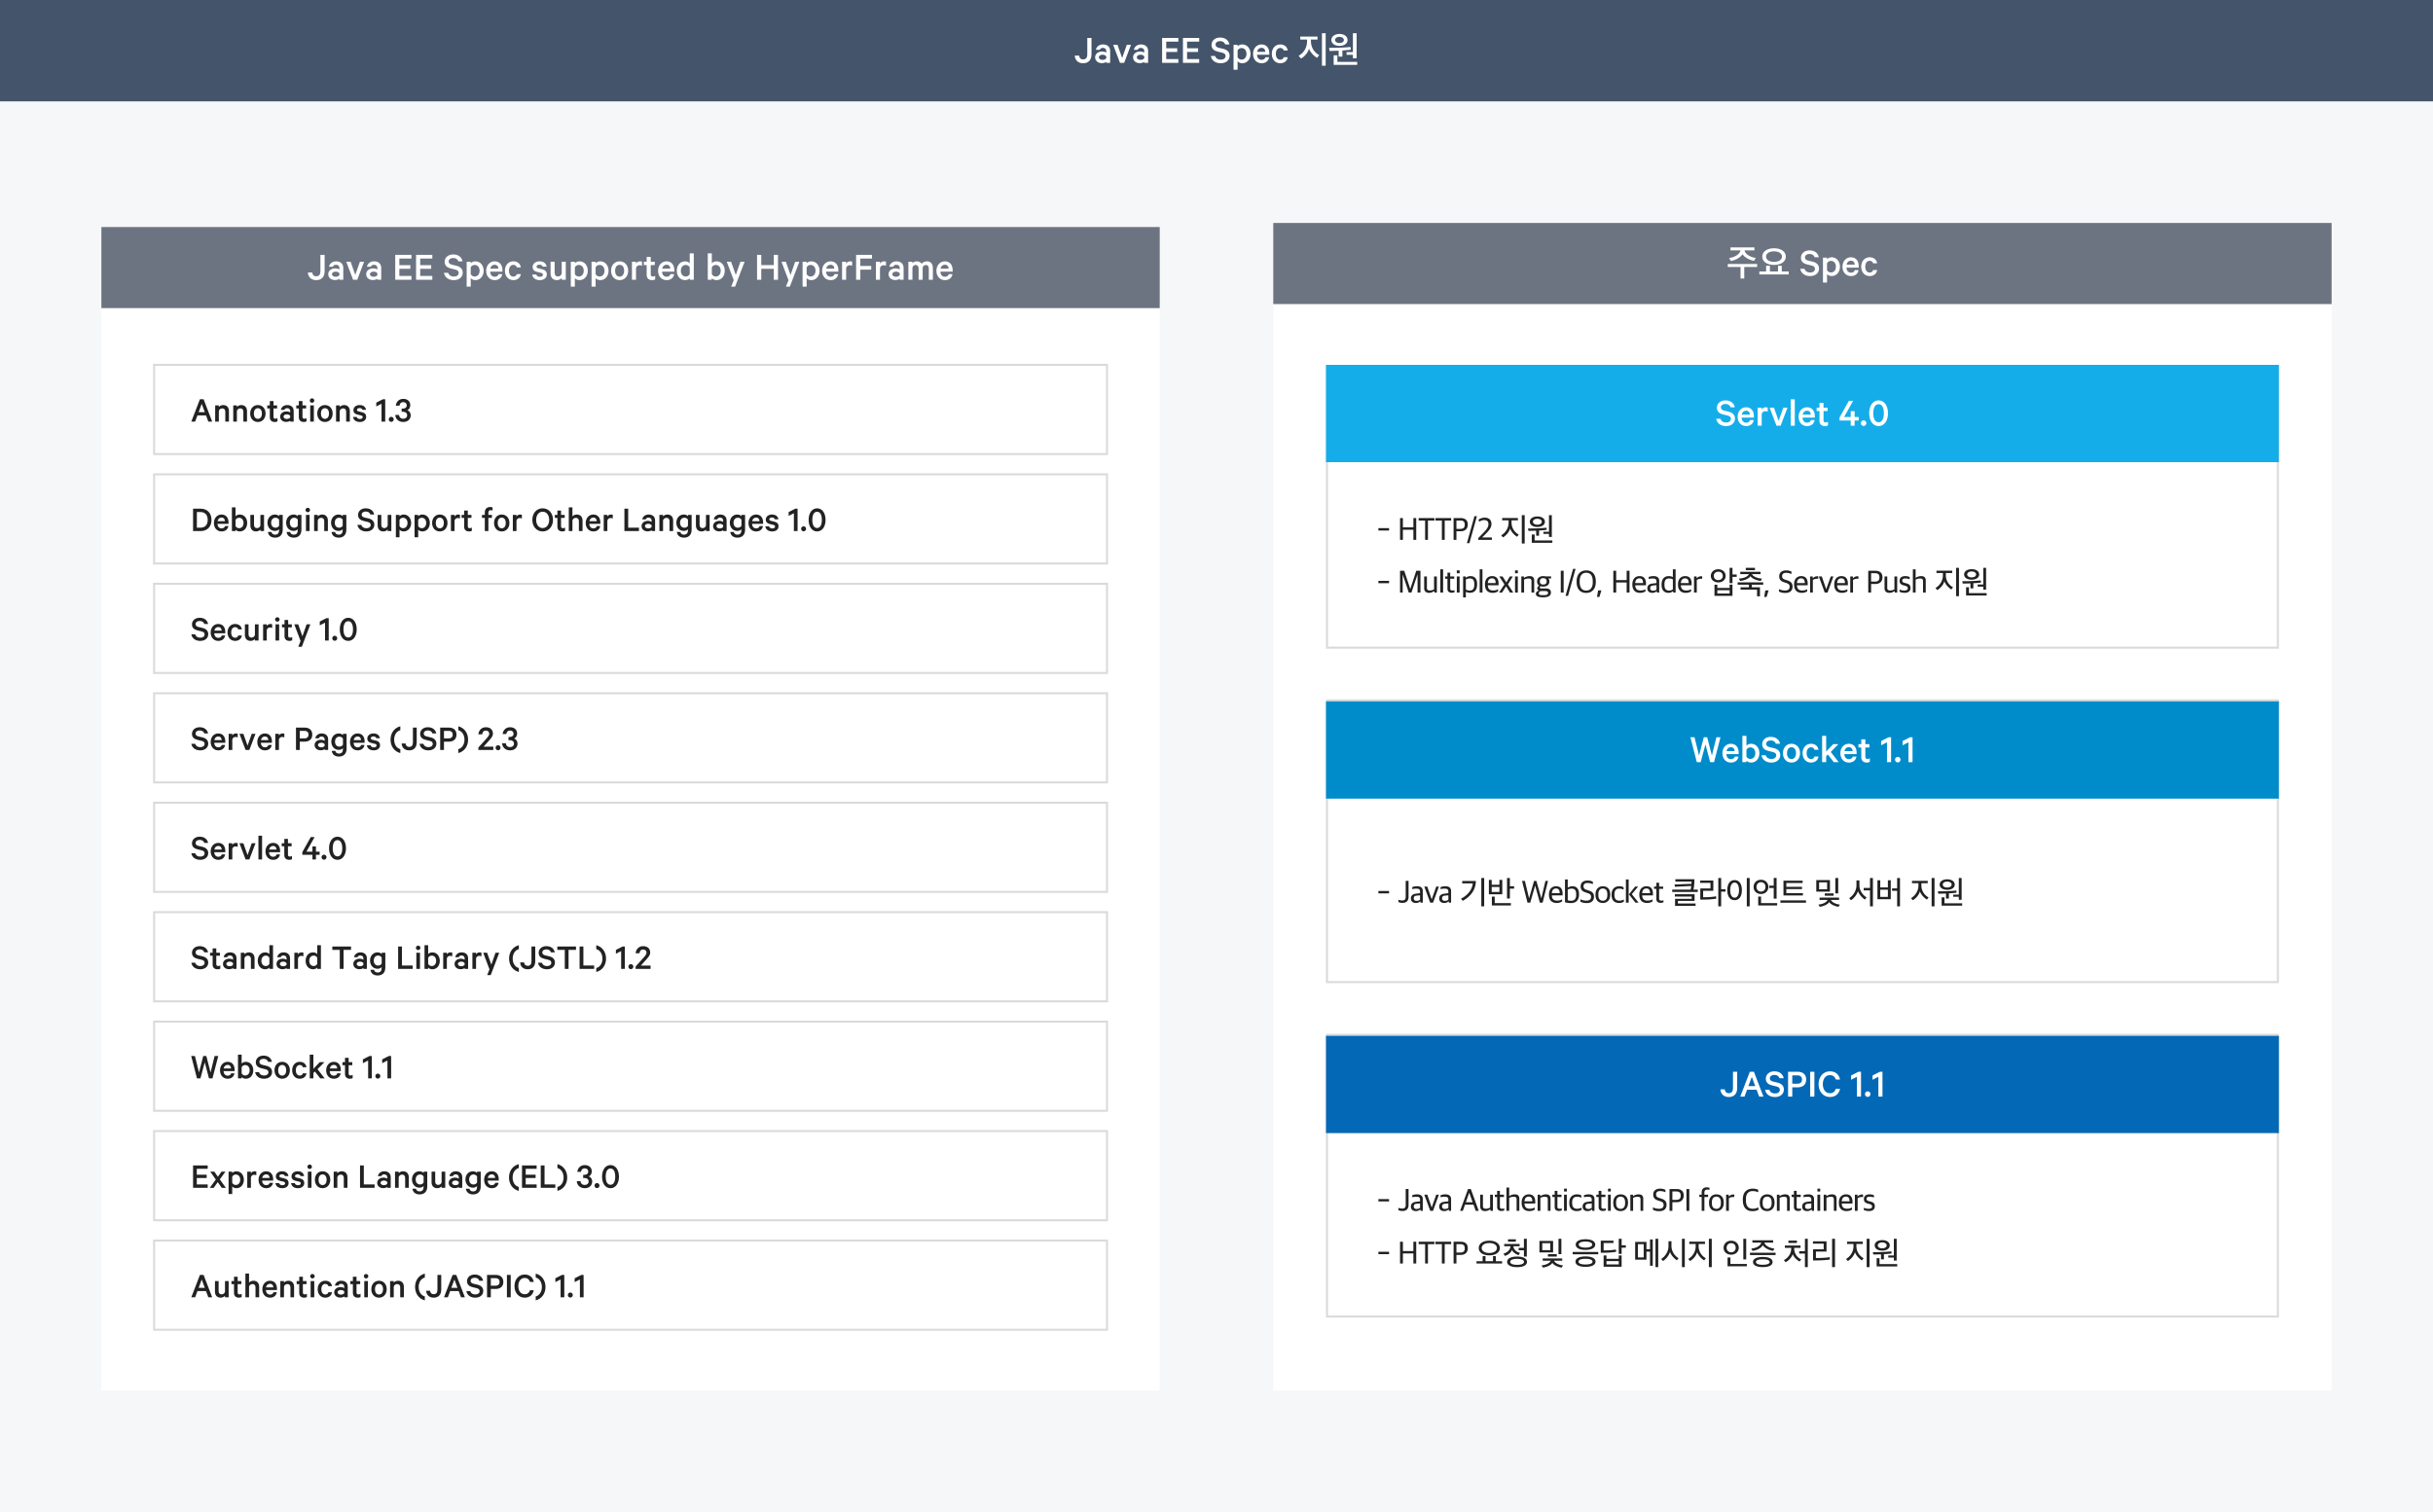 <svg width="1200" height="746" viewBox="0 0 1200 746" xmlns="http://www.w3.org/2000/svg">
    <g fill="none" fill-rule="evenodd">
        <path fill="#F6F7F8" d="M0 0h1200v746H0z"/>
        <path fill="#44546A" d="M0 0h1200v50H0z"/>
        <g fill="#FFF" fill-rule="nonzero">
            <path d="M530.07 27.42c.18 2.18 1.52 3.78 4.16 3.78 2.52 0 4.12-1.52 4.12-4.44v-8.04h-2.08v8.04c0 1.74-.68 2.54-2.08 2.54-1.18 0-1.82-.7-1.96-1.88h-2.16zM547.55 31v-5.82c0-2.02-1.32-3.26-3.56-3.26-1.82 0-3.22 1.14-3.48 2.66h1.92c.22-.62.72-.96 1.52-.96 1.14 0 1.7.7 1.7 1.6v.72c-.36-.26-1.26-.54-2.06-.54-1.96 0-3.46 1.18-3.46 2.86 0 1.82 1.5 2.9 3.32 2.9 1 0 1.9-.36 2.2-.66v.5h1.9zm-1.9-2.36c-.22.56-1.02.9-1.82.9-.9 0-1.84-.38-1.84-1.28 0-.88.94-1.26 1.84-1.26.8 0 1.6.34 1.82.9v.74zM554.45 31l3.38-8.88h-2.08l-2.28 6.5-2.3-6.5h-2.14l3.36 8.88zM566.27 31v-5.82c0-2.02-1.32-3.26-3.56-3.26-1.82 0-3.22 1.14-3.48 2.66h1.92c.22-.62.72-.96 1.52-.96 1.14 0 1.7.7 1.7 1.6v.72c-.36-.26-1.26-.54-2.06-.54-1.96 0-3.46 1.18-3.46 2.86 0 1.82 1.5 2.9 3.32 2.9 1 0 1.9-.36 2.2-.66v.5h1.9zm-1.9-2.36c-.22.56-1.02.9-1.82.9-.9 0-1.84-.38-1.84-1.28 0-.88.94-1.26 1.84-1.26.8 0 1.6.34 1.82.9v.74zM573.17 18.72V31h8.02v-1.86h-5.98v-3.52h5.42V23.8h-5.42v-3.24h5.98v-1.84zM583.45 18.72V31h8.02v-1.86h-5.98v-3.52h5.42V23.8h-5.42v-3.24h5.98v-1.84zM597.19 27.6c.44 2.28 2.3 3.6 4.9 3.6 2.54 0 4.38-1.42 4.38-3.72 0-1.84-1.26-2.96-3.18-3.4l-2.14-.5c-1.1-.26-1.62-.78-1.62-1.6 0-1.02.9-1.7 2.22-1.7 1.46 0 2.24.72 2.56 1.64h2.08c-.44-2.04-2-3.4-4.66-3.4-2.48 0-4.18 1.56-4.18 3.64 0 1.98 1.36 2.9 3.06 3.3l2.08.5c1.28.3 1.78.8 1.78 1.66 0 1.14-.94 1.82-2.38 1.82-1.34 0-2.38-.58-2.78-1.84h-2.12zM610.41 30.24c.4.5 1.28.96 2.26.96 2.6 0 4.12-2.16 4.12-4.64 0-2.48-1.52-4.64-4.12-4.64-.98 0-1.86.46-2.26.96v-.76h-2V34.4h2v-4.16zm0-5.36c.34-.7 1.1-1.18 1.92-1.18 1.54 0 2.46 1.22 2.46 2.86s-.92 2.86-2.46 2.86c-.82 0-1.58-.48-1.92-1.18v-3.36zM624.13 28.24c-.22.86-.94 1.28-1.9 1.28-1.28 0-2.18-.94-2.24-2.5h6.06v-.72c0-2.6-1.36-4.38-3.86-4.38-2.42 0-4.16 2-4.16 4.66 0 2.74 1.72 4.62 4.2 4.62 2.14 0 3.44-1.2 3.74-2.96h-1.84zm-1.92-4.64c1.22 0 1.84.88 1.86 1.96h-4.02c.24-1.28 1.06-1.96 2.16-1.96zM627.27 26.56c0 2.76 1.74 4.64 4.14 4.64 2.12 0 3.46-1.2 3.72-2.98h-2c-.16.8-.82 1.24-1.7 1.24-1.34 0-2.16-1.22-2.16-2.9s.82-2.9 2.16-2.9c.88 0 1.54.44 1.7 1.24h2c-.26-1.78-1.6-2.98-3.72-2.98-2.4 0-4.14 1.88-4.14 4.64zM650.656 27.202c-2.358-1.278-4.086-3.672-4.086-6.912v-.774h3.258v-1.458h-8.514v1.458h3.348v.792c0 3.24-1.602 5.778-4.158 7.218l1.17 1.35c1.908-1.008 3.528-3.132 3.942-4.86.522 1.656 2.466 3.708 3.96 4.536l1.08-1.35zm3.186 5.22V16.384h-1.836v16.038h1.836zM664.646 19.732c0-1.746-1.656-2.988-3.978-2.988-2.304 0-4.014 1.242-4.014 2.952 0 1.8 1.71 2.952 4.014 2.952 2.322 0 3.978-1.17 3.978-2.916zm-.504 7.308h3.132v1.71h1.836V16.384h-1.836v9.306h-3.132v1.35zm5.256 4.968v-1.476h-9.774v-3.24h-1.836v4.716h11.61zm-7.308-4.068v-3.024c1.386-.09 2.79-.216 4.158-.378l-.126-1.368c-1.422.162-3.114.288-5.274.36-1.764.072-3.51.09-5.328.09l.252 1.53c1.494-.018 2.97-.054 4.464-.126v2.916h1.854zm.738-8.208c0 .828-.828 1.512-2.16 1.512-1.332 0-2.178-.684-2.178-1.512 0-.846.846-1.566 2.178-1.566 1.332 0 2.16.72 2.16 1.566z"/>
        </g>
        <path fill="#FFF" d="M628 150h522v536H628z"/>
        <path fill="#6C7381" d="M628 110h522v40H628z"/>
        <g fill="#FFF" fill-rule="nonzero">
            <path d="M865.303 123.526v-1.494h-11.808v1.494h4.95c-.324 1.998-3.168 3.51-5.634 3.762l.882 1.458c2.358-.36 4.95-1.818 5.724-3.384.81 1.476 3.474 2.988 5.724 3.312l.828-1.458c-2.394-.252-5.22-1.71-5.544-3.69h4.878zm-5.004 13.878v-5.706h6.354v-1.476h-14.49v1.476h6.3v5.706h1.836zM880.801 126.586c0-2.412-2.304-4.122-5.832-4.122-3.474 0-5.796 1.71-5.796 4.122 0 2.43 2.322 4.122 5.796 4.122 3.528 0 5.832-1.692 5.832-4.122zm-1.89 0c0 1.548-1.566 2.592-3.942 2.592-2.358 0-3.924-1.044-3.924-2.592s1.566-2.592 3.924-2.592c2.394 0 3.942 1.044 3.942 2.592zm3.312 8.802v-1.476h-3.42v-2.79l-1.854-.018v2.808h-3.996v-2.808l-1.872.018v2.79h-3.348v1.476h14.49zM887.897 132.6c.44 2.28 2.3 3.6 4.9 3.6 2.54 0 4.38-1.42 4.38-3.72 0-1.84-1.26-2.96-3.18-3.4l-2.14-.5c-1.1-.26-1.62-.78-1.62-1.6 0-1.02.9-1.7 2.22-1.7 1.46 0 2.24.72 2.56 1.64h2.08c-.44-2.04-2-3.4-4.66-3.4-2.48 0-4.18 1.56-4.18 3.64 0 1.98 1.36 2.9 3.06 3.3l2.08.5c1.28.3 1.78.8 1.78 1.66 0 1.14-.94 1.82-2.38 1.82-1.34 0-2.38-.58-2.78-1.84h-2.12zM901.117 135.24c.4.5 1.28.96 2.26.96 2.6 0 4.12-2.16 4.12-4.64 0-2.48-1.52-4.64-4.12-4.64-.98 0-1.86.46-2.26.96v-.76h-2v12.28h2v-4.16zm0-5.36c.34-.7 1.1-1.18 1.92-1.18 1.54 0 2.46 1.22 2.46 2.86s-.92 2.86-2.46 2.86c-.82 0-1.58-.48-1.92-1.18v-3.36zM914.837 133.24c-.22.86-.94 1.28-1.9 1.28-1.28 0-2.18-.94-2.24-2.5h6.06v-.72c0-2.6-1.36-4.38-3.86-4.38-2.42 0-4.16 2-4.16 4.66 0 2.74 1.72 4.62 4.2 4.62 2.14 0 3.44-1.2 3.74-2.96h-1.84zm-1.92-4.64c1.22 0 1.84.88 1.86 1.96h-4.02c.24-1.28 1.06-1.96 2.16-1.96zM917.977 131.56c0 2.76 1.74 4.64 4.14 4.64 2.12 0 3.46-1.2 3.72-2.98h-2c-.16.8-.82 1.24-1.7 1.24-1.34 0-2.16-1.22-2.16-2.9s.82-2.9 2.16-2.9c.88 0 1.54.44 1.7 1.24h2c-.26-1.78-1.6-2.98-3.72-2.98-2.4 0-4.14 1.88-4.14 4.64z"/>
        </g>
        <path fill="#FFF" d="M50 150h522v536H50z"/>
        <g fill-rule="nonzero">
            <path d="M546.5 179.5h-471v45h471v-45zm-1 1v43h-469v-43h469z" fill="#DADADA"/>
            <g fill="#222">
                <path d="M98.608 196.948 94.36 208h1.89l1.134-3.06h4.23l1.134 3.06h1.908l-4.248-11.052h-1.8zm.882 2.286 1.512 4.086h-3.024l1.512-4.086zM106.132 208h1.8v-5.256c.198-.792.9-1.278 1.674-1.278 1.026 0 1.512.648 1.512 1.638V208h1.8v-5.202c0-1.764-1.008-2.97-2.826-2.97-.936 0-1.728.432-2.16.936v-.756h-1.8V208zM115.042 208h1.8v-5.256c.198-.792.9-1.278 1.674-1.278 1.026 0 1.512.648 1.512 1.638V208h1.8v-5.202c0-1.764-1.008-2.97-2.826-2.97-.936 0-1.728.432-2.16.936v-.756h-1.8V208zM130.99 204.004c0-2.448-1.548-4.176-3.798-4.176s-3.798 1.728-3.798 4.176c0 2.448 1.548 4.176 3.798 4.176s3.798-1.728 3.798-4.176zm-1.8 0c0 1.512-.702 2.628-1.998 2.628s-1.998-1.116-1.998-2.628.702-2.628 1.998-2.628 1.998 1.116 1.998 2.628zM133.078 205.84c0 1.584 1.008 2.34 2.43 2.34.558 0 1.044-.108 1.35-.288v-1.638c-.252.18-.666.324-1.026.324-.594 0-.954-.288-.954-.936v-4.14h1.8v-1.494h-1.8v-2.142h-1.8v2.142h-1.26v1.494h1.26v4.338zM144.85 208v-5.238c0-1.818-1.188-2.934-3.204-2.934-1.638 0-2.898 1.026-3.132 2.394h1.728c.198-.558.648-.864 1.368-.864 1.026 0 1.53.63 1.53 1.44v.648c-.324-.234-1.134-.486-1.854-.486-1.764 0-3.114 1.062-3.114 2.574 0 1.638 1.35 2.61 2.988 2.61.9 0 1.71-.324 1.98-.594v.45h1.71zm-1.71-2.124c-.198.504-.918.81-1.638.81-.81 0-1.656-.342-1.656-1.152 0-.792.846-1.134 1.656-1.134.72 0 1.44.306 1.638.81v.666zM147.388 205.84c0 1.584 1.008 2.34 2.43 2.34.558 0 1.044-.108 1.35-.288v-1.638c-.252.18-.666.324-1.026.324-.594 0-.954-.288-.954-.936v-4.14h1.8v-1.494h-1.8v-2.142h-1.8v2.142h-1.26v1.494h1.26v4.338zM154.804 200.008h-1.8V208h1.8v-7.992zm.216-2.412c0-.612-.522-1.098-1.116-1.098-.594 0-1.116.486-1.116 1.098 0 .612.522 1.098 1.116 1.098.594 0 1.116-.486 1.116-1.098zM164.074 204.004c0-2.448-1.548-4.176-3.798-4.176s-3.798 1.728-3.798 4.176c0 2.448 1.548 4.176 3.798 4.176s3.798-1.728 3.798-4.176zm-1.8 0c0 1.512-.702 2.628-1.998 2.628s-1.998-1.116-1.998-2.628.702-2.628 1.998-2.628 1.998 1.116 1.998 2.628zM165.748 208h1.8v-5.256c.198-.792.9-1.278 1.674-1.278 1.026 0 1.512.648 1.512 1.638V208h1.8v-5.202c0-1.764-1.008-2.97-2.826-2.97-.936 0-1.728.432-2.16.936v-.756h-1.8V208zM174.1 205.696c.234 1.548 1.53 2.484 3.402 2.484 1.8 0 3.114-.972 3.114-2.556 0-1.17-.684-1.944-2.052-2.268l-1.692-.396c-.576-.144-.828-.378-.828-.738 0-.63.648-.918 1.278-.918.828 0 1.296.36 1.458.882h1.764c-.27-1.458-1.332-2.358-3.204-2.358-1.746 0-3.024 1.062-3.024 2.502 0 1.314.846 1.926 1.98 2.196l1.656.396c.666.162.936.396.936.828 0 .63-.54.954-1.368.954-.792 0-1.386-.342-1.584-1.008H174.1zM189.994 196.948h-1.098l-3.312 1.674v1.89l2.592-1.314V208h1.818zM191.74 206.884c0 .702.54 1.242 1.224 1.242.684 0 1.224-.54 1.224-1.242s-.54-1.242-1.224-1.242c-.684 0-1.224.54-1.224 1.242zM198.112 203.14h.702c1.17 0 1.998.666 1.998 1.728 0 1.026-.792 1.71-1.908 1.71-1.278 0-1.998-.774-2.124-1.89h-1.818c.126 2.07 1.692 3.492 3.96 3.492 2.286 0 3.654-1.458 3.654-3.33 0-1.026-.522-2.034-1.656-2.502.882-.378 1.44-1.332 1.44-2.484 0-1.8-1.278-3.096-3.456-3.096-2.07 0-3.456 1.422-3.69 3.348h1.836c.072-.972.702-1.728 1.872-1.728 1.062 0 1.692.702 1.692 1.584 0 1.044-.792 1.602-1.854 1.602h-.648v1.566z"/>
            </g>
            <path d="M546.5 233.5h-471v45h471v-45zm-1 1v43h-469v-43h469z" fill="#DADADA"/>
            <g fill="#222">
                <path d="M97.096 260.326v-7.722h1.782c2.322 0 3.564 1.494 3.564 3.87 0 2.358-1.242 3.852-3.564 3.852h-1.782zM95.224 262h3.726c3.258 0 5.364-2.16 5.364-5.526 0-3.366-2.106-5.526-5.364-5.526h-3.726V262zM110.992 259.516c-.198.774-.846 1.152-1.71 1.152-1.152 0-1.962-.846-2.016-2.25h5.454v-.648c0-2.34-1.224-3.942-3.474-3.942-2.178 0-3.744 1.8-3.744 4.194 0 2.466 1.548 4.158 3.78 4.158 1.926 0 3.096-1.08 3.366-2.664h-1.656zm-1.728-4.176c1.098 0 1.656.792 1.674 1.764h-3.618c.216-1.152.954-1.764 1.944-1.764zM116.176 261.316c.36.45 1.152.864 2.034.864 2.34 0 3.708-1.872 3.708-4.176 0-2.286-1.368-4.176-3.708-4.176-.882 0-1.674.414-2.034.864V250.3h-1.8V262h1.8v-.684zm0-4.824c.306-.63.99-1.062 1.728-1.062 1.386 0 2.214 1.098 2.214 2.574 0 1.476-.828 2.574-2.214 2.574-.738 0-1.422-.432-1.728-1.062v-3.024zM130.234 254.008h-1.8v5.256c-.198.792-.882 1.278-1.656 1.278-1.026 0-1.494-.648-1.494-1.638v-4.896h-1.8v5.202c0 1.764.99 2.97 2.808 2.97.936 0 1.71-.432 2.142-.936V262h1.8v-7.992zM137.65 261.46c0 1.494-.63 2.304-1.962 2.304-.99 0-1.62-.45-1.8-1.332h-1.746c.198 1.746 1.512 2.808 3.546 2.808 2.124 0 3.762-1.206 3.762-3.906v-7.326h-1.8v.648c-.36-.432-1.134-.828-2.034-.828-2.358 0-3.708 1.944-3.708 4.05s1.35 4.05 3.708 4.05c.9 0 1.674-.396 2.034-.828v.36zm0-2.07c-.306.54-.972.954-1.728.954-1.386 0-2.178-1.044-2.178-2.466 0-1.422.792-2.466 2.178-2.466.756 0 1.422.414 1.728.954v3.024zM146.866 261.46c0 1.494-.63 2.304-1.962 2.304-.99 0-1.62-.45-1.8-1.332h-1.746c.198 1.746 1.512 2.808 3.546 2.808 2.124 0 3.762-1.206 3.762-3.906v-7.326h-1.8v.648c-.36-.432-1.134-.828-2.034-.828-2.358 0-3.708 1.944-3.708 4.05s1.35 4.05 3.708 4.05c.9 0 1.674-.396 2.034-.828v.36zm0-2.07c-.306.54-.972.954-1.728.954-1.386 0-2.178-1.044-2.178-2.466 0-1.422.792-2.466 2.178-2.466.756 0 1.422.414 1.728.954v3.024zM152.698 254.008h-1.8V262h1.8v-7.992zm.216-2.412c0-.612-.522-1.098-1.116-1.098-.594 0-1.116.486-1.116 1.098 0 .612.522 1.098 1.116 1.098.594 0 1.116-.486 1.116-1.098zM154.93 262h1.8v-5.256c.198-.792.9-1.278 1.674-1.278 1.026 0 1.512.648 1.512 1.638V262h1.8v-5.202c0-1.764-1.008-2.97-2.826-2.97-.936 0-1.728.432-2.16.936v-.756h-1.8V262zM169.024 261.46c0 1.494-.63 2.304-1.962 2.304-.99 0-1.62-.45-1.8-1.332h-1.746c.198 1.746 1.512 2.808 3.546 2.808 2.124 0 3.762-1.206 3.762-3.906v-7.326h-1.8v.648c-.36-.432-1.134-.828-2.034-.828-2.358 0-3.708 1.944-3.708 4.05s1.35 4.05 3.708 4.05c.9 0 1.674-.396 2.034-.828v.36zm0-2.07c-.306.54-.972.954-1.728.954-1.386 0-2.178-1.044-2.178-2.466 0-1.422.792-2.466 2.178-2.466.756 0 1.422.414 1.728.954v3.024zM176.278 258.94c.396 2.052 2.07 3.24 4.41 3.24 2.286 0 3.942-1.278 3.942-3.348 0-1.656-1.134-2.664-2.862-3.06l-1.926-.45c-.99-.234-1.458-.702-1.458-1.44 0-.918.81-1.53 1.998-1.53 1.314 0 2.016.648 2.304 1.476h1.872c-.396-1.836-1.8-3.06-4.194-3.06-2.232 0-3.762 1.404-3.762 3.276 0 1.782 1.224 2.61 2.754 2.97l1.872.45c1.152.27 1.602.72 1.602 1.494 0 1.026-.846 1.638-2.142 1.638-1.206 0-2.142-.522-2.502-1.656h-1.908zM193.018 254.008h-1.8v5.256c-.198.792-.882 1.278-1.656 1.278-1.026 0-1.494-.648-1.494-1.638v-4.896h-1.8v5.202c0 1.764.99 2.97 2.808 2.97.936 0 1.71-.432 2.142-.936V262h1.8v-7.992zM197.05 261.316c.36.45 1.152.864 2.034.864 2.34 0 3.708-1.944 3.708-4.176s-1.368-4.176-3.708-4.176c-.882 0-1.674.414-2.034.864v-.684h-1.8v11.052h1.8v-3.744zm0-4.824c.306-.63.99-1.062 1.728-1.062 1.386 0 2.214 1.098 2.214 2.574 0 1.476-.828 2.574-2.214 2.574-.738 0-1.422-.432-1.728-1.062v-3.024zM206.266 261.316c.36.45 1.152.864 2.034.864 2.34 0 3.708-1.944 3.708-4.176s-1.368-4.176-3.708-4.176c-.882 0-1.674.414-2.034.864v-.684h-1.8v11.052h1.8v-3.744zm0-4.824c.306-.63.99-1.062 1.728-1.062 1.386 0 2.214 1.098 2.214 2.574 0 1.476-.828 2.574-2.214 2.574-.738 0-1.422-.432-1.728-1.062v-3.024zM220.72 258.004c0-2.448-1.548-4.176-3.798-4.176s-3.798 1.728-3.798 4.176c0 2.448 1.548 4.176 3.798 4.176s3.798-1.728 3.798-4.176zm-1.8 0c0 1.512-.702 2.628-1.998 2.628s-1.998-1.116-1.998-2.628.702-2.628 1.998-2.628 1.998 1.116 1.998 2.628zM226.858 253.972c-.126-.072-.486-.144-.882-.144-.774 0-1.476.414-1.782 1.008v-.828h-1.8V262h1.8v-5.166c.18-.864.864-1.278 1.602-1.278.378 0 .81.09 1.062.27v-1.854zM228.928 259.84c0 1.584 1.008 2.34 2.43 2.34.558 0 1.044-.108 1.35-.288v-1.638c-.252.18-.666.324-1.026.324-.594 0-.954-.288-.954-.936v-4.14h1.8v-1.494h-1.8v-2.142h-1.8v2.142h-1.26v1.494h1.26v4.338zM242.932 250.336c-.324-.144-.666-.216-1.188-.216-1.494 0-2.628.936-2.628 2.646v1.242h-1.386v1.494h1.386V262h1.764v-6.498h1.746v-1.494h-1.746v-1.116c0-.792.45-1.224 1.17-1.224.288 0 .612.072.882.252v-1.584zM251.266 258.004c0-2.448-1.548-4.176-3.798-4.176s-3.798 1.728-3.798 4.176c0 2.448 1.548 4.176 3.798 4.176s3.798-1.728 3.798-4.176zm-1.8 0c0 1.512-.702 2.628-1.998 2.628s-1.998-1.116-1.998-2.628.702-2.628 1.998-2.628 1.998 1.116 1.998 2.628zM257.404 253.972c-.126-.072-.486-.144-.882-.144-.774 0-1.476.414-1.782 1.008v-.828h-1.8V262h1.8v-5.166c.18-.864.864-1.278 1.602-1.278.378 0 .81.09 1.062.27v-1.854zM272.758 256.474c0-3.312-2.124-5.706-5.112-5.706s-5.094 2.394-5.094 5.706c0 3.294 2.106 5.706 5.094 5.706 2.988 0 5.112-2.412 5.112-5.706zm-1.89 0c0 2.34-1.278 4.032-3.222 4.032s-3.204-1.692-3.204-4.032 1.26-4.032 3.204-4.032c1.944 0 3.222 1.692 3.222 4.032zM274.918 259.84c0 1.584 1.008 2.34 2.43 2.34.558 0 1.044-.108 1.35-.288v-1.638c-.252.18-.666.324-1.026.324-.594 0-.954-.288-.954-.936v-4.14h1.8v-1.494h-1.8v-2.142h-1.8v2.142h-1.26v1.494h1.26v4.338zM280.534 262h1.8v-5.256c.198-.792.9-1.278 1.674-1.278 1.026 0 1.512.648 1.512 1.638V262h1.8v-5.202c0-1.764-1.008-2.97-2.826-2.97-.936 0-1.728.432-2.16.936V250.3h-1.8V262zM294.376 259.516c-.198.774-.846 1.152-1.71 1.152-1.152 0-1.962-.846-2.016-2.25h5.454v-.648c0-2.34-1.224-3.942-3.474-3.942-2.178 0-3.744 1.8-3.744 4.194 0 2.466 1.548 4.158 3.78 4.158 1.926 0 3.096-1.08 3.366-2.664h-1.656zm-1.728-4.176c1.098 0 1.656.792 1.674 1.764h-3.618c.216-1.152.954-1.764 1.944-1.764zM302.224 253.972c-.126-.072-.486-.144-.882-.144-.774 0-1.476.414-1.782 1.008v-.828h-1.8V262h1.8v-5.166c.18-.864.864-1.278 1.602-1.278.378 0 .81.09 1.062.27v-1.854zM307.966 262h7.182v-1.674h-5.31v-9.378h-1.872zM323.104 262v-5.238c0-1.818-1.188-2.934-3.204-2.934-1.638 0-2.898 1.026-3.132 2.394h1.728c.198-.558.648-.864 1.368-.864 1.026 0 1.53.63 1.53 1.44v.648c-.324-.234-1.134-.486-1.854-.486-1.764 0-3.114 1.062-3.114 2.574 0 1.638 1.35 2.61 2.988 2.61.9 0 1.71-.324 1.98-.594v.45h1.71zm-1.71-2.124c-.198.504-.918.81-1.638.81-.81 0-1.656-.342-1.656-1.152 0-.792.846-1.134 1.656-1.134.72 0 1.44.306 1.638.81v.666zM325.228 262h1.8v-5.256c.198-.792.9-1.278 1.674-1.278 1.026 0 1.512.648 1.512 1.638V262h1.8v-5.202c0-1.764-1.008-2.97-2.826-2.97-.936 0-1.728.432-2.16.936v-.756h-1.8V262zM339.322 261.46c0 1.494-.63 2.304-1.962 2.304-.99 0-1.62-.45-1.8-1.332h-1.746c.198 1.746 1.512 2.808 3.546 2.808 2.124 0 3.762-1.206 3.762-3.906v-7.326h-1.8v.648c-.36-.432-1.134-.828-2.034-.828-2.358 0-3.708 1.944-3.708 4.05s1.35 4.05 3.708 4.05c.9 0 1.674-.396 2.034-.828v.36zm0-2.07c-.306.54-.972.954-1.728.954-1.386 0-2.178-1.044-2.178-2.466 0-1.422.792-2.466 2.178-2.466.756 0 1.422.414 1.728.954v3.024zM349.996 254.008h-1.8v5.256c-.198.792-.882 1.278-1.656 1.278-1.026 0-1.494-.648-1.494-1.638v-4.896h-1.8v5.202c0 1.764.99 2.97 2.808 2.97.936 0 1.71-.432 2.142-.936V262h1.8v-7.992zM358.384 262v-5.238c0-1.818-1.188-2.934-3.204-2.934-1.638 0-2.898 1.026-3.132 2.394h1.728c.198-.558.648-.864 1.368-.864 1.026 0 1.53.63 1.53 1.44v.648c-.324-.234-1.134-.486-1.854-.486-1.764 0-3.114 1.062-3.114 2.574 0 1.638 1.35 2.61 2.988 2.61.9 0 1.71-.324 1.98-.594v.45h1.71zm-1.71-2.124c-.198.504-.918.81-1.638.81-.81 0-1.656-.342-1.656-1.152 0-.792.846-1.134 1.656-1.134.72 0 1.44.306 1.638.81v.666zM365.692 261.46c0 1.494-.63 2.304-1.962 2.304-.99 0-1.62-.45-1.8-1.332h-1.746c.198 1.746 1.512 2.808 3.546 2.808 2.124 0 3.762-1.206 3.762-3.906v-7.326h-1.8v.648c-.36-.432-1.134-.828-2.034-.828-2.358 0-3.708 1.944-3.708 4.05s1.35 4.05 3.708 4.05c.9 0 1.674-.396 2.034-.828v.36zm0-2.07c-.306.54-.972.954-1.728.954-1.386 0-2.178-1.044-2.178-2.466 0-1.422.792-2.466 2.178-2.466.756 0 1.422.414 1.728.954v3.024zM374.656 259.516c-.198.774-.846 1.152-1.71 1.152-1.152 0-1.962-.846-2.016-2.25h5.454v-.648c0-2.34-1.224-3.942-3.474-3.942-2.178 0-3.744 1.8-3.744 4.194 0 2.466 1.548 4.158 3.78 4.158 1.926 0 3.096-1.08 3.366-2.664h-1.656zm-1.728-4.176c1.098 0 1.656.792 1.674 1.764h-3.618c.216-1.152.954-1.764 1.944-1.764zM377.482 259.696c.234 1.548 1.53 2.484 3.402 2.484 1.8 0 3.114-.972 3.114-2.556 0-1.17-.684-1.944-2.052-2.268l-1.692-.396c-.576-.144-.828-.378-.828-.738 0-.63.648-.918 1.278-.918.828 0 1.296.36 1.458.882h1.764c-.27-1.458-1.332-2.358-3.204-2.358-1.746 0-3.024 1.062-3.024 2.502 0 1.314.846 1.926 1.98 2.196l1.656.396c.666.162.936.396.936.828 0 .63-.54.954-1.368.954-.792 0-1.386-.342-1.584-1.008h-1.836zM393.376 250.948h-1.098l-3.312 1.674v1.89l2.592-1.314V262h1.818zM395.122 260.884c0 .702.54 1.242 1.224 1.242.684 0 1.224-.54 1.224-1.242s-.54-1.242-1.224-1.242c-.684 0-1.224.54-1.224 1.242zM403.006 262.18c2.502 0 4.176-2.34 4.176-5.706 0-3.366-1.674-5.706-4.176-5.706-2.502 0-4.176 2.34-4.176 5.706 0 3.366 1.674 5.706 4.176 5.706zm0-9.72c1.62 0 2.34 1.692 2.34 4.014s-.72 4.014-2.34 4.014c-1.638 0-2.358-1.692-2.358-4.014s.72-4.014 2.358-4.014z"/>
            </g>
            <path d="M546.5 287.5h-471v45h471v-45zm-1 1v43h-469v-43h469z" fill="#DADADA"/>
            <g fill="#222">
                <path d="M94.36 312.94c.396 2.052 2.07 3.24 4.41 3.24 2.286 0 3.942-1.278 3.942-3.348 0-1.656-1.134-2.664-2.862-3.06l-1.926-.45c-.99-.234-1.458-.702-1.458-1.44 0-.918.81-1.53 1.998-1.53 1.314 0 2.016.648 2.304 1.476h1.872c-.396-1.836-1.8-3.06-4.194-3.06-2.232 0-3.762 1.404-3.762 3.276 0 1.782 1.224 2.61 2.754 2.97l1.872.45c1.152.27 1.602.72 1.602 1.494 0 1.026-.846 1.638-2.142 1.638-1.206 0-2.142-.522-2.502-1.656H94.36zM109.39 313.516c-.198.774-.846 1.152-1.71 1.152-1.152 0-1.962-.846-2.016-2.25h5.454v-.648c0-2.34-1.224-3.942-3.474-3.942-2.178 0-3.744 1.8-3.744 4.194 0 2.466 1.548 4.158 3.78 4.158 1.926 0 3.096-1.08 3.366-2.664h-1.656zm-1.728-4.176c1.098 0 1.656.792 1.674 1.764h-3.618c.216-1.152.954-1.764 1.944-1.764zM112.216 312.004c0 2.484 1.566 4.176 3.726 4.176 1.908 0 3.114-1.08 3.348-2.682h-1.8c-.144.72-.738 1.116-1.53 1.116-1.206 0-1.944-1.098-1.944-2.61 0-1.512.738-2.61 1.944-2.61.792 0 1.386.396 1.53 1.116h1.8c-.234-1.602-1.44-2.682-3.348-2.682-2.16 0-3.726 1.692-3.726 4.176zM127.534 308.008h-1.8v5.256c-.198.792-.882 1.278-1.656 1.278-1.026 0-1.494-.648-1.494-1.638v-4.896h-1.8v5.202c0 1.764.99 2.97 2.808 2.97.936 0 1.71-.432 2.142-.936V316h1.8v-7.992zM134.23 307.972c-.126-.072-.486-.144-.882-.144-.774 0-1.476.414-1.782 1.008v-.828h-1.8V316h1.8v-5.166c.18-.864.864-1.278 1.602-1.278.378 0 .81.09 1.062.27v-1.854zM137.686 308.008h-1.8V316h1.8v-7.992zm.216-2.412c0-.612-.522-1.098-1.116-1.098-.594 0-1.116.486-1.116 1.098 0 .612.522 1.098 1.116 1.098.594 0 1.116-.486 1.116-1.098zM140.332 313.84c0 1.584 1.008 2.34 2.43 2.34.558 0 1.044-.108 1.35-.288v-1.638c-.252.18-.666.324-1.026.324-.594 0-.954-.288-.954-.936v-4.14h1.8v-1.494h-1.8v-2.142h-1.8v2.142h-1.26v1.494h1.26v4.338zM148.864 319.06l4.212-11.052h-1.854l-2.052 5.886-2.088-5.886h-1.926l3.096 8.208-1.134 2.844zM162.13 304.948h-1.098l-3.312 1.674v1.89l2.592-1.314V316h1.818zM163.876 314.884c0 .702.54 1.242 1.224 1.242.684 0 1.224-.54 1.224-1.242s-.54-1.242-1.224-1.242c-.684 0-1.224.54-1.224 1.242zM171.76 316.18c2.502 0 4.176-2.34 4.176-5.706 0-3.366-1.674-5.706-4.176-5.706-2.502 0-4.176 2.34-4.176 5.706 0 3.366 1.674 5.706 4.176 5.706zm0-9.72c1.62 0 2.34 1.692 2.34 4.014s-.72 4.014-2.34 4.014c-1.638 0-2.358-1.692-2.358-4.014s.72-4.014 2.358-4.014z"/>
            </g>
            <path d="M546.5 341.5h-471v45h471v-45zm-1 1v43h-469v-43h469z" fill="#DADADA"/>
            <g fill="#222">
                <path d="M94.36 366.94c.396 2.052 2.07 3.24 4.41 3.24 2.286 0 3.942-1.278 3.942-3.348 0-1.656-1.134-2.664-2.862-3.06l-1.926-.45c-.99-.234-1.458-.702-1.458-1.44 0-.918.81-1.53 1.998-1.53 1.314 0 2.016.648 2.304 1.476h1.872c-.396-1.836-1.8-3.06-4.194-3.06-2.232 0-3.762 1.404-3.762 3.276 0 1.782 1.224 2.61 2.754 2.97l1.872.45c1.152.27 1.602.72 1.602 1.494 0 1.026-.846 1.638-2.142 1.638-1.206 0-2.142-.522-2.502-1.656H94.36zM109.39 367.516c-.198.774-.846 1.152-1.71 1.152-1.152 0-1.962-.846-2.016-2.25h5.454v-.648c0-2.34-1.224-3.942-3.474-3.942-2.178 0-3.744 1.8-3.744 4.194 0 2.466 1.548 4.158 3.78 4.158 1.926 0 3.096-1.08 3.366-2.664h-1.656zm-1.728-4.176c1.098 0 1.656.792 1.674 1.764h-3.618c.216-1.152.954-1.764 1.944-1.764zM117.238 361.972c-.126-.072-.486-.144-.882-.144-.774 0-1.476.414-1.782 1.008v-.828h-1.8V370h1.8v-5.166c.18-.864.864-1.278 1.602-1.278.378 0 .81.09 1.062.27v-1.854zM122.98 370l3.042-7.992h-1.872l-2.052 5.85-2.07-5.85h-1.926l3.024 7.992zM132.394 367.516c-.198.774-.846 1.152-1.71 1.152-1.152 0-1.962-.846-2.016-2.25h5.454v-.648c0-2.34-1.224-3.942-3.474-3.942-2.178 0-3.744 1.8-3.744 4.194 0 2.466 1.548 4.158 3.78 4.158 1.926 0 3.096-1.08 3.366-2.664h-1.656zm-1.728-4.176c1.098 0 1.656.792 1.674 1.764h-3.618c.216-1.152.954-1.764 1.944-1.764zM140.242 361.972c-.126-.072-.486-.144-.882-.144-.774 0-1.476.414-1.782 1.008v-.828h-1.8V370h1.8v-5.166c.18-.864.864-1.278 1.602-1.278.378 0 .81.09 1.062.27v-1.854zM150.25 365.878c2.286 0 3.78-1.206 3.78-3.456 0-2.286-1.494-3.474-3.78-3.474h-4.266V370h1.872v-4.122h2.394zm1.926-3.456c0 1.062-.666 1.836-1.962 1.836h-2.358v-3.69h2.358c1.296 0 1.962.756 1.962 1.854zM161.842 370v-5.238c0-1.818-1.188-2.934-3.204-2.934-1.638 0-2.898 1.026-3.132 2.394h1.728c.198-.558.648-.864 1.368-.864 1.026 0 1.53.63 1.53 1.44v.648c-.324-.234-1.134-.486-1.854-.486-1.764 0-3.114 1.062-3.114 2.574 0 1.638 1.35 2.61 2.988 2.61.9 0 1.71-.324 1.98-.594v.45h1.71zm-1.71-2.124c-.198.504-.918.81-1.638.81-.81 0-1.656-.342-1.656-1.152 0-.792.846-1.134 1.656-1.134.72 0 1.44.306 1.638.81v.666zM169.15 369.46c0 1.494-.63 2.304-1.962 2.304-.99 0-1.62-.45-1.8-1.332h-1.746c.198 1.746 1.512 2.808 3.546 2.808 2.124 0 3.762-1.206 3.762-3.906v-7.326h-1.8v.648c-.36-.432-1.134-.828-2.034-.828-2.358 0-3.708 1.944-3.708 4.05s1.35 4.05 3.708 4.05c.9 0 1.674-.396 2.034-.828v.36zm0-2.07c-.306.54-.972.954-1.728.954-1.386 0-2.178-1.044-2.178-2.466 0-1.422.792-2.466 2.178-2.466.756 0 1.422.414 1.728.954v3.024zM178.114 367.516c-.198.774-.846 1.152-1.71 1.152-1.152 0-1.962-.846-2.016-2.25h5.454v-.648c0-2.34-1.224-3.942-3.474-3.942-2.178 0-3.744 1.8-3.744 4.194 0 2.466 1.548 4.158 3.78 4.158 1.926 0 3.096-1.08 3.366-2.664h-1.656zm-1.728-4.176c1.098 0 1.656.792 1.674 1.764h-3.618c.216-1.152.954-1.764 1.944-1.764zM180.94 367.696c.234 1.548 1.53 2.484 3.402 2.484 1.8 0 3.114-.972 3.114-2.556 0-1.17-.684-1.944-2.052-2.268l-1.692-.396c-.576-.144-.828-.378-.828-.738 0-.63.648-.918 1.278-.918.828 0 1.296.36 1.458.882h1.764c-.27-1.458-1.332-2.358-3.204-2.358-1.746 0-3.024 1.062-3.024 2.502 0 1.314.846 1.926 1.98 2.196l1.656.396c.666.162.936.396.936.828 0 .63-.54.954-1.368.954-.792 0-1.386-.342-1.584-1.008h-1.836zM192.622 364.906c0 3.294 1.872 5.832 4.824 6.606v-1.944c-1.746-.432-3.042-2.178-3.042-4.662s1.296-4.23 3.042-4.662V358.3c-2.952.774-4.824 3.312-4.824 6.606zM198.076 366.778c.162 1.962 1.368 3.402 3.744 3.402 2.268 0 3.708-1.368 3.708-3.996v-7.236h-1.872v7.236c0 1.566-.612 2.286-1.872 2.286-1.062 0-1.638-.63-1.764-1.692h-1.944zM206.896 366.94c.396 2.052 2.07 3.24 4.41 3.24 2.286 0 3.942-1.278 3.942-3.348 0-1.656-1.134-2.664-2.862-3.06l-1.926-.45c-.99-.234-1.458-.702-1.458-1.44 0-.918.81-1.53 1.998-1.53 1.314 0 2.016.648 2.304 1.476h1.872c-.396-1.836-1.8-3.06-4.194-3.06-2.232 0-3.762 1.404-3.762 3.276 0 1.782 1.224 2.61 2.754 2.97l1.872.45c1.152.27 1.602.72 1.602 1.494 0 1.026-.846 1.638-2.142 1.638-1.206 0-2.142-.522-2.502-1.656h-1.908zM221.368 365.878c2.286 0 3.78-1.206 3.78-3.456 0-2.286-1.494-3.474-3.78-3.474h-4.266V370h1.872v-4.122h2.394zm1.926-3.456c0 1.062-.666 1.836-1.962 1.836h-2.358v-3.69h2.358c1.296 0 1.962.756 1.962 1.854zM230.872 364.906c0-3.294-1.872-5.832-4.824-6.606v1.944c1.746.432 3.042 2.178 3.042 4.662s-1.296 4.23-3.042 4.662v1.944c2.952-.774 4.824-3.312 4.824-6.606zM241.312 361.99c0 .954-.954 1.89-2.088 3.15l-3.276 3.636V370h7.362v-1.638h-4.806l2.376-2.646c1.134-1.278 2.25-2.394 2.25-3.744 0-1.962-1.296-3.204-3.51-3.204-2.052 0-3.474 1.44-3.69 3.492h1.926c.072-1.044.666-1.836 1.764-1.836 1.044 0 1.692.648 1.692 1.566zM244.426 368.884c0 .702.54 1.242 1.224 1.242.684 0 1.224-.54 1.224-1.242s-.54-1.242-1.224-1.242c-.684 0-1.224.54-1.224 1.242zM250.798 365.14h.702c1.17 0 1.998.666 1.998 1.728 0 1.026-.792 1.71-1.908 1.71-1.278 0-1.998-.774-2.124-1.89h-1.818c.126 2.07 1.692 3.492 3.96 3.492 2.286 0 3.654-1.458 3.654-3.33 0-1.026-.522-2.034-1.656-2.502.882-.378 1.44-1.332 1.44-2.484 0-1.8-1.278-3.096-3.456-3.096-2.07 0-3.456 1.422-3.69 3.348h1.836c.072-.972.702-1.728 1.872-1.728 1.062 0 1.692.702 1.692 1.584 0 1.044-.792 1.602-1.854 1.602h-.648v1.566z"/>
            </g>
            <path d="M546.5 395.5h-471v45h471v-45zm-1 1v43h-469v-43h469z" fill="#DADADA"/>
            <g fill="#222">
                <path d="M94.36 420.94c.396 2.052 2.07 3.24 4.41 3.24 2.286 0 3.942-1.278 3.942-3.348 0-1.656-1.134-2.664-2.862-3.06l-1.926-.45c-.99-.234-1.458-.702-1.458-1.44 0-.918.81-1.53 1.998-1.53 1.314 0 2.016.648 2.304 1.476h1.872c-.396-1.836-1.8-3.06-4.194-3.06-2.232 0-3.762 1.404-3.762 3.276 0 1.782 1.224 2.61 2.754 2.97l1.872.45c1.152.27 1.602.72 1.602 1.494 0 1.026-.846 1.638-2.142 1.638-1.206 0-2.142-.522-2.502-1.656H94.36zM109.39 421.516c-.198.774-.846 1.152-1.71 1.152-1.152 0-1.962-.846-2.016-2.25h5.454v-.648c0-2.34-1.224-3.942-3.474-3.942-2.178 0-3.744 1.8-3.744 4.194 0 2.466 1.548 4.158 3.78 4.158 1.926 0 3.096-1.08 3.366-2.664h-1.656zm-1.728-4.176c1.098 0 1.656.792 1.674 1.764h-3.618c.216-1.152.954-1.764 1.944-1.764zM117.238 415.972c-.126-.072-.486-.144-.882-.144-.774 0-1.476.414-1.782 1.008v-.828h-1.8V424h1.8v-5.166c.18-.864.864-1.278 1.602-1.278.378 0 .81.09 1.062.27v-1.854zM122.98 424l3.042-7.992h-1.872l-2.052 5.85-2.07-5.85h-1.926l3.024 7.992zM129.262 412.3h-1.8V424h1.8zM136.426 421.516c-.198.774-.846 1.152-1.71 1.152-1.152 0-1.962-.846-2.016-2.25h5.454v-.648c0-2.34-1.224-3.942-3.474-3.942-2.178 0-3.744 1.8-3.744 4.194 0 2.466 1.548 4.158 3.78 4.158 1.926 0 3.096-1.08 3.366-2.664h-1.656zm-1.728-4.176c1.098 0 1.656.792 1.674 1.764h-3.618c.216-1.152.954-1.764 1.944-1.764zM140.224 421.84c0 1.584 1.008 2.34 2.43 2.34.558 0 1.044-.108 1.35-.288v-1.638c-.252.18-.666.324-1.026.324-.594 0-.954-.288-.954-.936v-4.14h1.8v-1.494h-1.8v-2.142h-1.8v2.142h-1.26v1.494h1.26v4.338zM155.164 412.948h-1.89l-4.158 7.452v1.296h4.986V424h1.728v-2.304h1.818v-1.548h-1.818v-2.592h-1.728v2.592h-2.952zM158.584 422.884c0 .702.54 1.242 1.224 1.242.684 0 1.224-.54 1.224-1.242s-.54-1.242-1.224-1.242c-.684 0-1.224.54-1.224 1.242zM166.468 424.18c2.502 0 4.176-2.34 4.176-5.706 0-3.366-1.674-5.706-4.176-5.706-2.502 0-4.176 2.34-4.176 5.706 0 3.366 1.674 5.706 4.176 5.706zm0-9.72c1.62 0 2.34 1.692 2.34 4.014s-.72 4.014-2.34 4.014c-1.638 0-2.358-1.692-2.358-4.014s.72-4.014 2.358-4.014z"/>
            </g>
            <g>
                <path d="M546.5 449.5h-471v45h471v-45zm-1 1v43h-469v-43h469z" fill="#DADADA"/>
                <g fill="#222">
                    <path d="M94.36 474.94c.396 2.052 2.07 3.24 4.41 3.24 2.286 0 3.942-1.278 3.942-3.348 0-1.656-1.134-2.664-2.862-3.06l-1.926-.45c-.99-.234-1.458-.702-1.458-1.44 0-.918.81-1.53 1.998-1.53 1.314 0 2.016.648 2.304 1.476h1.872c-.396-1.836-1.8-3.06-4.194-3.06-2.232 0-3.762 1.404-3.762 3.276 0 1.782 1.224 2.61 2.754 2.97l1.872.45c1.152.27 1.602.72 1.602 1.494 0 1.026-.846 1.638-2.142 1.638-1.206 0-2.142-.522-2.502-1.656H94.36zM104.872 475.84c0 1.584 1.008 2.34 2.43 2.34.558 0 1.044-.108 1.35-.288v-1.638c-.252.18-.666.324-1.026.324-.594 0-.954-.288-.954-.936v-4.14h1.8v-1.494h-1.8v-2.142h-1.8v2.142h-1.26v1.494h1.26v4.338zM116.644 478v-5.238c0-1.818-1.188-2.934-3.204-2.934-1.638 0-2.898 1.026-3.132 2.394h1.728c.198-.558.648-.864 1.368-.864 1.026 0 1.53.63 1.53 1.44v.648c-.324-.234-1.134-.486-1.854-.486-1.764 0-3.114 1.062-3.114 2.574 0 1.638 1.35 2.61 2.988 2.61.9 0 1.71-.324 1.98-.594v.45h1.71zm-1.71-2.124c-.198.504-.918.81-1.638.81-.81 0-1.656-.342-1.656-1.152 0-.792.846-1.134 1.656-1.134.72 0 1.44.306 1.638.81v.666zM118.768 478h1.8v-5.256c.198-.792.9-1.278 1.674-1.278 1.026 0 1.512.648 1.512 1.638V478h1.8v-5.202c0-1.764-1.008-2.97-2.826-2.97-.936 0-1.728.432-2.16.936v-.756h-1.8V478zM132.862 478h1.8v-11.7h-1.8v4.392c-.36-.45-1.152-.864-2.034-.864-2.34 0-3.708 1.89-3.708 4.176 0 2.304 1.368 4.176 3.708 4.176.882 0 1.674-.414 2.034-.864V478zm0-2.484c-.306.63-.99 1.062-1.728 1.062-1.386 0-2.214-1.098-2.214-2.574 0-1.476.828-2.574 2.214-2.574.738 0 1.422.432 1.728 1.062v3.024zM143.05 478v-5.238c0-1.818-1.188-2.934-3.204-2.934-1.638 0-2.898 1.026-3.132 2.394h1.728c.198-.558.648-.864 1.368-.864 1.026 0 1.53.63 1.53 1.44v.648c-.324-.234-1.134-.486-1.854-.486-1.764 0-3.114 1.062-3.114 2.574 0 1.638 1.35 2.61 2.988 2.61.9 0 1.71-.324 1.98-.594v.45h1.71zm-1.71-2.124c-.198.504-.918.81-1.638.81-.81 0-1.656-.342-1.656-1.152 0-.792.846-1.134 1.656-1.134.72 0 1.44.306 1.638.81v.666zM149.638 469.972c-.126-.072-.486-.144-.882-.144-.774 0-1.476.414-1.782 1.008v-.828h-1.8V478h1.8v-5.166c.18-.864.864-1.278 1.602-1.278.378 0 .81.09 1.062.27v-1.854zM156.478 478h1.8v-11.7h-1.8v4.392c-.36-.45-1.152-.864-2.034-.864-2.34 0-3.708 1.89-3.708 4.176 0 2.304 1.368 4.176 3.708 4.176.882 0 1.674-.414 2.034-.864V478zm0-2.484c-.306.63-.99 1.062-1.728 1.062-1.386 0-2.214-1.098-2.214-2.574 0-1.476.828-2.574 2.214-2.574.738 0 1.422.432 1.728 1.062v3.024zM163.912 468.604h3.672V478h1.872v-9.396h3.672v-1.656h-9.216zM180.94 478v-5.238c0-1.818-1.188-2.934-3.204-2.934-1.638 0-2.898 1.026-3.132 2.394h1.728c.198-.558.648-.864 1.368-.864 1.026 0 1.53.63 1.53 1.44v.648c-.324-.234-1.134-.486-1.854-.486-1.764 0-3.114 1.062-3.114 2.574 0 1.638 1.35 2.61 2.988 2.61.9 0 1.71-.324 1.98-.594v.45h1.71zm-1.71-2.124c-.198.504-.918.81-1.638.81-.81 0-1.656-.342-1.656-1.152 0-.792.846-1.134 1.656-1.134.72 0 1.44.306 1.638.81v.666zM188.248 477.46c0 1.494-.63 2.304-1.962 2.304-.99 0-1.62-.45-1.8-1.332h-1.746c.198 1.746 1.512 2.808 3.546 2.808 2.124 0 3.762-1.206 3.762-3.906v-7.326h-1.8v.648c-.36-.432-1.134-.828-2.034-.828-2.358 0-3.708 1.944-3.708 4.05s1.35 4.05 3.708 4.05c.9 0 1.674-.396 2.034-.828v.36zm0-2.07c-.306.54-.972.954-1.728.954-1.386 0-2.178-1.044-2.178-2.466 0-1.422.792-2.466 2.178-2.466.756 0 1.422.414 1.728.954v3.024zM196.366 478h7.182v-1.674h-5.31v-9.378h-1.872zM207.148 470.008h-1.8V478h1.8v-7.992zm.216-2.412c0-.612-.522-1.098-1.116-1.098-.594 0-1.116.486-1.116 1.098 0 .612.522 1.098 1.116 1.098.594 0 1.116-.486 1.116-1.098zM211.18 477.316c.36.45 1.152.864 2.034.864 2.34 0 3.708-1.872 3.708-4.176 0-2.286-1.368-4.176-3.708-4.176-.882 0-1.674.414-2.034.864V466.3h-1.8V478h1.8v-.684zm0-4.824c.306-.63.99-1.062 1.728-1.062 1.386 0 2.214 1.098 2.214 2.574 0 1.476-.828 2.574-2.214 2.574-.738 0-1.422-.432-1.728-1.062v-3.024zM223.06 469.972c-.126-.072-.486-.144-.882-.144-.774 0-1.476.414-1.782 1.008v-.828h-1.8V478h1.8v-5.166c.18-.864.864-1.278 1.602-1.278.378 0 .81.09 1.062.27v-1.854zM230.872 478v-5.238c0-1.818-1.188-2.934-3.204-2.934-1.638 0-2.898 1.026-3.132 2.394h1.728c.198-.558.648-.864 1.368-.864 1.026 0 1.53.63 1.53 1.44v.648c-.324-.234-1.134-.486-1.854-.486-1.764 0-3.114 1.062-3.114 2.574 0 1.638 1.35 2.61 2.988 2.61.9 0 1.71-.324 1.98-.594v.45h1.71zm-1.71-2.124c-.198.504-.918.81-1.638.81-.81 0-1.656-.342-1.656-1.152 0-.792.846-1.134 1.656-1.134.72 0 1.44.306 1.638.81v.666zM237.46 469.972c-.126-.072-.486-.144-.882-.144-.774 0-1.476.414-1.782 1.008v-.828h-1.8V478h1.8v-5.166c.18-.864.864-1.278 1.602-1.278.378 0 .81.09 1.062.27v-1.854zM242.032 481.06l4.212-11.052h-1.854l-2.052 5.886-2.088-5.886h-1.926l3.096 8.208-1.134 2.844zM251.086 472.906c0 3.294 1.872 5.832 4.824 6.606v-1.944c-1.746-.432-3.042-2.178-3.042-4.662s1.296-4.23 3.042-4.662V466.3c-2.952.774-4.824 3.312-4.824 6.606zM256.54 474.778c.162 1.962 1.368 3.402 3.744 3.402 2.268 0 3.708-1.368 3.708-3.996v-7.236h-1.872v7.236c0 1.566-.612 2.286-1.872 2.286-1.062 0-1.638-.63-1.764-1.692h-1.944zM265.36 474.94c.396 2.052 2.07 3.24 4.41 3.24 2.286 0 3.942-1.278 3.942-3.348 0-1.656-1.134-2.664-2.862-3.06l-1.926-.45c-.99-.234-1.458-.702-1.458-1.44 0-.918.81-1.53 1.998-1.53 1.314 0 2.016.648 2.304 1.476h1.872c-.396-1.836-1.8-3.06-4.194-3.06-2.232 0-3.762 1.404-3.762 3.276 0 1.782 1.224 2.61 2.754 2.97l1.872.45c1.152.27 1.602.72 1.602 1.494 0 1.026-.846 1.638-2.142 1.638-1.206 0-2.142-.522-2.502-1.656h-1.908zM274.882 468.604h3.672V478h1.872v-9.396h3.672v-1.656h-9.216zM285.862 478h7.182v-1.674h-5.31v-9.378h-1.872zM298.912 472.906c0-3.294-1.872-5.832-4.824-6.606v1.944c1.746.432 3.042 2.178 3.042 4.662s-1.296 4.23-3.042 4.662v1.944c2.952-.774 4.824-3.312 4.824-6.606zM308.182 466.948h-1.098l-3.312 1.674v1.89l2.592-1.314V478h1.818zM309.928 476.884c0 .702.54 1.242 1.224 1.242.684 0 1.224-.54 1.224-1.242s-.54-1.242-1.224-1.242c-.684 0-1.224.54-1.224 1.242zM318.874 469.99c0 .954-.954 1.89-2.088 3.15l-3.276 3.636V478h7.362v-1.638h-4.806l2.376-2.646c1.134-1.278 2.25-2.394 2.25-3.744 0-1.962-1.296-3.204-3.51-3.204-2.052 0-3.474 1.44-3.69 3.492h1.926c.072-1.044.666-1.836 1.764-1.836 1.044 0 1.692.648 1.692 1.566z"/>
                </g>
            </g>
            <g>
                <path d="M546.5 503.5h-471v45h471v-45zm-1 1v43h-469v-43h469z" fill="#DADADA"/>
                <g fill="#222">
                    <path d="m100.246 520.948-2.106 8.136-1.998-8.136h-1.836L97.15 532h1.71l2.124-7.902 2.088 7.902h1.728l2.844-11.052h-1.8l-1.998 8.136-2.088-8.136zM113.998 529.516c-.198.774-.846 1.152-1.71 1.152-1.152 0-1.962-.846-2.016-2.25h5.454v-.648c0-2.34-1.224-3.942-3.474-3.942-2.178 0-3.744 1.8-3.744 4.194 0 2.466 1.548 4.158 3.78 4.158 1.926 0 3.096-1.08 3.366-2.664h-1.656zm-1.728-4.176c1.098 0 1.656.792 1.674 1.764h-3.618c.216-1.152.954-1.764 1.944-1.764zM119.182 531.316c.36.45 1.152.864 2.034.864 2.34 0 3.708-1.872 3.708-4.176 0-2.286-1.368-4.176-3.708-4.176-.882 0-1.674.414-2.034.864V520.3h-1.8V532h1.8v-.684zm0-4.824c.306-.63.99-1.062 1.728-1.062 1.386 0 2.214 1.098 2.214 2.574 0 1.476-.828 2.574-2.214 2.574-.738 0-1.422-.432-1.728-1.062v-3.024zM125.842 528.94c.396 2.052 2.07 3.24 4.41 3.24 2.286 0 3.942-1.278 3.942-3.348 0-1.656-1.134-2.664-2.862-3.06l-1.926-.45c-.99-.234-1.458-.702-1.458-1.44 0-.918.81-1.53 1.998-1.53 1.314 0 2.016.648 2.304 1.476h1.872c-.396-1.836-1.8-3.06-4.194-3.06-2.232 0-3.762 1.404-3.762 3.276 0 1.782 1.224 2.61 2.754 2.97l1.872.45c1.152.27 1.602.72 1.602 1.494 0 1.026-.846 1.638-2.142 1.638-1.206 0-2.142-.522-2.502-1.656h-1.908zM142.978 528.004c0-2.448-1.548-4.176-3.798-4.176s-3.798 1.728-3.798 4.176c0 2.448 1.548 4.176 3.798 4.176s3.798-1.728 3.798-4.176zm-1.8 0c0 1.512-.702 2.628-1.998 2.628s-1.998-1.116-1.998-2.628.702-2.628 1.998-2.628 1.998 1.116 1.998 2.628zM144.094 528.004c0 2.484 1.566 4.176 3.726 4.176 1.908 0 3.114-1.08 3.348-2.682h-1.8c-.144.72-.738 1.116-1.53 1.116-1.206 0-1.944-1.098-1.944-2.61 0-1.512.738-2.61 1.944-2.61.792 0 1.386.396 1.53 1.116h1.8c-.234-1.602-1.44-2.682-3.348-2.682-2.16 0-3.726 1.692-3.726 4.176zM157.954 532h2.178l-3.528-4.536 3.402-3.456h-2.304l-3.132 3.276V520.3h-1.8V532h1.8v-2.646l.738-.756zM166.36 529.516c-.198.774-.846 1.152-1.71 1.152-1.152 0-1.962-.846-2.016-2.25h5.454v-.648c0-2.34-1.224-3.942-3.474-3.942-2.178 0-3.744 1.8-3.744 4.194 0 2.466 1.548 4.158 3.78 4.158 1.926 0 3.096-1.08 3.366-2.664h-1.656zm-1.728-4.176c1.098 0 1.656.792 1.674 1.764h-3.618c.216-1.152.954-1.764 1.944-1.764zM170.158 529.84c0 1.584 1.008 2.34 2.43 2.34.558 0 1.044-.108 1.35-.288v-1.638c-.252.18-.666.324-1.026.324-.594 0-.954-.288-.954-.936v-4.14h1.8v-1.494h-1.8v-2.142h-1.8v2.142h-1.26v1.494h1.26v4.338zM183.388 520.948h-1.098l-3.312 1.674v1.89l2.592-1.314V532h1.818zM185.134 530.884c0 .702.54 1.242 1.224 1.242.684 0 1.224-.54 1.224-1.242s-.54-1.242-1.224-1.242c-.684 0-1.224.54-1.224 1.242zM192.91 520.948h-1.098l-3.312 1.674v1.89l2.592-1.314V532h1.818z"/>
                </g>
            </g>
            <g>
                <path d="M546.5 557.5h-471v45h471v-45zm-1 1v43h-469v-43h469z" fill="#DADADA"/>
                <g fill="#222">
                    <path d="M95.224 574.948V586h7.218v-1.674H97.06v-3.168h4.878v-1.638H97.06v-2.916h5.382v-1.656zM111.19 578.008h-1.926l-1.8 2.52-1.746-2.52h-2.034l2.754 3.888-2.97 4.104h1.926l1.998-2.826 1.98 2.826h2.034l-2.988-4.176zM114.538 585.316c.36.45 1.152.864 2.034.864 2.34 0 3.708-1.944 3.708-4.176s-1.368-4.176-3.708-4.176c-.882 0-1.674.414-2.034.864v-.684h-1.8v11.052h1.8v-3.744zm0-4.824c.306-.63.99-1.062 1.728-1.062 1.386 0 2.214 1.098 2.214 2.574 0 1.476-.828 2.574-2.214 2.574-.738 0-1.422-.432-1.728-1.062v-3.024zM126.418 577.972c-.126-.072-.486-.144-.882-.144-.774 0-1.476.414-1.782 1.008v-.828h-1.8V586h1.8v-5.166c.18-.864.864-1.278 1.602-1.278.378 0 .81.09 1.062.27v-1.854zM133.006 583.516c-.198.774-.846 1.152-1.71 1.152-1.152 0-1.962-.846-2.016-2.25h5.454v-.648c0-2.34-1.224-3.942-3.474-3.942-2.178 0-3.744 1.8-3.744 4.194 0 2.466 1.548 4.158 3.78 4.158 1.926 0 3.096-1.08 3.366-2.664h-1.656zm-1.728-4.176c1.098 0 1.656.792 1.674 1.764h-3.618c.216-1.152.954-1.764 1.944-1.764zM135.832 583.696c.234 1.548 1.53 2.484 3.402 2.484 1.8 0 3.114-.972 3.114-2.556 0-1.17-.684-1.944-2.052-2.268l-1.692-.396c-.576-.144-.828-.378-.828-.738 0-.63.648-.918 1.278-.918.828 0 1.296.36 1.458.882h1.764c-.27-1.458-1.332-2.358-3.204-2.358-1.746 0-3.024 1.062-3.024 2.502 0 1.314.846 1.926 1.98 2.196l1.656.396c.666.162.936.396.936.828 0 .63-.54.954-1.368.954-.792 0-1.386-.342-1.584-1.008h-1.836zM143.554 583.696c.234 1.548 1.53 2.484 3.402 2.484 1.8 0 3.114-.972 3.114-2.556 0-1.17-.684-1.944-2.052-2.268l-1.692-.396c-.576-.144-.828-.378-.828-.738 0-.63.648-.918 1.278-.918.828 0 1.296.36 1.458.882h1.764c-.27-1.458-1.332-2.358-3.204-2.358-1.746 0-3.024 1.062-3.024 2.502 0 1.314.846 1.926 1.98 2.196l1.656.396c.666.162.936.396.936.828 0 .63-.54.954-1.368.954-.792 0-1.386-.342-1.584-1.008h-1.836zM153.634 578.008h-1.8V586h1.8v-7.992zm.216-2.412c0-.612-.522-1.098-1.116-1.098-.594 0-1.116.486-1.116 1.098 0 .612.522 1.098 1.116 1.098.594 0 1.116-.486 1.116-1.098zM162.904 582.004c0-2.448-1.548-4.176-3.798-4.176s-3.798 1.728-3.798 4.176c0 2.448 1.548 4.176 3.798 4.176s3.798-1.728 3.798-4.176zm-1.8 0c0 1.512-.702 2.628-1.998 2.628s-1.998-1.116-1.998-2.628.702-2.628 1.998-2.628 1.998 1.116 1.998 2.628zM164.578 586h1.8v-5.256c.198-.792.9-1.278 1.674-1.278 1.026 0 1.512.648 1.512 1.638V586h1.8v-5.202c0-1.764-1.008-2.97-2.826-2.97-.936 0-1.728.432-2.16.936v-.756h-1.8V586zM177.574 586h7.182v-1.674h-5.31v-9.378h-1.872zM192.712 586v-5.238c0-1.818-1.188-2.934-3.204-2.934-1.638 0-2.898 1.026-3.132 2.394h1.728c.198-.558.648-.864 1.368-.864 1.026 0 1.53.63 1.53 1.44v.648c-.324-.234-1.134-.486-1.854-.486-1.764 0-3.114 1.062-3.114 2.574 0 1.638 1.35 2.61 2.988 2.61.9 0 1.71-.324 1.98-.594v.45h1.71zm-1.71-2.124c-.198.504-.918.81-1.638.81-.81 0-1.656-.342-1.656-1.152 0-.792.846-1.134 1.656-1.134.72 0 1.44.306 1.638.81v.666zM194.836 586h1.8v-5.256c.198-.792.9-1.278 1.674-1.278 1.026 0 1.512.648 1.512 1.638V586h1.8v-5.202c0-1.764-1.008-2.97-2.826-2.97-.936 0-1.728.432-2.16.936v-.756h-1.8V586zM208.93 585.46c0 1.494-.63 2.304-1.962 2.304-.99 0-1.62-.45-1.8-1.332h-1.746c.198 1.746 1.512 2.808 3.546 2.808 2.124 0 3.762-1.206 3.762-3.906v-7.326h-1.8v.648c-.36-.432-1.134-.828-2.034-.828-2.358 0-3.708 1.944-3.708 4.05s1.35 4.05 3.708 4.05c.9 0 1.674-.396 2.034-.828v.36zm0-2.07c-.306.54-.972.954-1.728.954-1.386 0-2.178-1.044-2.178-2.466 0-1.422.792-2.466 2.178-2.466.756 0 1.422.414 1.728.954v3.024zM219.604 578.008h-1.8v5.256c-.198.792-.882 1.278-1.656 1.278-1.026 0-1.494-.648-1.494-1.638v-4.896h-1.8v5.202c0 1.764.99 2.97 2.808 2.97.936 0 1.71-.432 2.142-.936V586h1.8v-7.992zM227.992 586v-5.238c0-1.818-1.188-2.934-3.204-2.934-1.638 0-2.898 1.026-3.132 2.394h1.728c.198-.558.648-.864 1.368-.864 1.026 0 1.53.63 1.53 1.44v.648c-.324-.234-1.134-.486-1.854-.486-1.764 0-3.114 1.062-3.114 2.574 0 1.638 1.35 2.61 2.988 2.61.9 0 1.71-.324 1.98-.594v.45h1.71zm-1.71-2.124c-.198.504-.918.81-1.638.81-.81 0-1.656-.342-1.656-1.152 0-.792.846-1.134 1.656-1.134.72 0 1.44.306 1.638.81v.666zM235.3 585.46c0 1.494-.63 2.304-1.962 2.304-.99 0-1.62-.45-1.8-1.332h-1.746c.198 1.746 1.512 2.808 3.546 2.808 2.124 0 3.762-1.206 3.762-3.906v-7.326h-1.8v.648c-.36-.432-1.134-.828-2.034-.828-2.358 0-3.708 1.944-3.708 4.05s1.35 4.05 3.708 4.05c.9 0 1.674-.396 2.034-.828v.36zm0-2.07c-.306.54-.972.954-1.728.954-1.386 0-2.178-1.044-2.178-2.466 0-1.422.792-2.466 2.178-2.466.756 0 1.422.414 1.728.954v3.024zM244.264 583.516c-.198.774-.846 1.152-1.71 1.152-1.152 0-1.962-.846-2.016-2.25h5.454v-.648c0-2.34-1.224-3.942-3.474-3.942-2.178 0-3.744 1.8-3.744 4.194 0 2.466 1.548 4.158 3.78 4.158 1.926 0 3.096-1.08 3.366-2.664h-1.656zm-1.728-4.176c1.098 0 1.656.792 1.674 1.764h-3.618c.216-1.152.954-1.764 1.944-1.764zM251.05 580.906c0 3.294 1.872 5.832 4.824 6.606v-1.944c-1.746-.432-3.042-2.178-3.042-4.662s1.296-4.23 3.042-4.662V574.3c-2.952.774-4.824 3.312-4.824 6.606zM257.458 574.948V586h7.218v-1.674h-5.382v-3.168h4.878v-1.638h-4.878v-2.916h5.382v-1.656zM266.71 586h7.182v-1.674h-5.31v-9.378h-1.872zM279.76 580.906c0-3.294-1.872-5.832-4.824-6.606v1.944c1.746.432 3.042 2.178 3.042 4.662s-1.296 4.23-3.042 4.662v1.944c2.952-.774 4.824-3.312 4.824-6.606zM287.626 581.14h.702c1.17 0 1.998.666 1.998 1.728 0 1.026-.792 1.71-1.908 1.71-1.278 0-1.998-.774-2.124-1.89h-1.818c.126 2.07 1.692 3.492 3.96 3.492 2.286 0 3.654-1.458 3.654-3.33 0-1.026-.522-2.034-1.656-2.502.882-.378 1.44-1.332 1.44-2.484 0-1.8-1.278-3.096-3.456-3.096-2.07 0-3.456 1.422-3.69 3.348h1.836c.072-.972.702-1.728 1.872-1.728 1.062 0 1.692.702 1.692 1.584 0 1.044-.792 1.602-1.854 1.602h-.648v1.566zM293.224 584.884c0 .702.54 1.242 1.224 1.242.684 0 1.224-.54 1.224-1.242s-.54-1.242-1.224-1.242c-.684 0-1.224.54-1.224 1.242zM301.108 586.18c2.502 0 4.176-2.34 4.176-5.706 0-3.366-1.674-5.706-4.176-5.706-2.502 0-4.176 2.34-4.176 5.706 0 3.366 1.674 5.706 4.176 5.706zm0-9.72c1.62 0 2.34 1.692 2.34 4.014s-.72 4.014-2.34 4.014c-1.638 0-2.358-1.692-2.358-4.014s.72-4.014 2.358-4.014z"/>
                </g>
            </g>
            <g>
                <path d="M546.5 611.5h-471v45h471v-45zm-1 1v43h-469v-43h469z" fill="#DADADA"/>
                <g fill="#222">
                    <path d="M98.608 628.948 94.36 640h1.89l1.134-3.06h4.23l1.134 3.06h1.908l-4.248-11.052h-1.8zm.882 2.286 1.512 4.086h-3.024l1.512-4.086zM112.774 632.008h-1.8v5.256c-.198.792-.882 1.278-1.656 1.278-1.026 0-1.494-.648-1.494-1.638v-4.896h-1.8v5.202c0 1.764.99 2.97 2.808 2.97.936 0 1.71-.432 2.142-.936V640h1.8v-7.992zM115.42 637.84c0 1.584 1.008 2.34 2.43 2.34.558 0 1.044-.108 1.35-.288v-1.638c-.252.18-.666.324-1.026.324-.594 0-.954-.288-.954-.936v-4.14h1.8v-1.494h-1.8v-2.142h-1.8v2.142h-1.26v1.494h1.26v4.338zM121.036 640h1.8v-5.256c.198-.792.9-1.278 1.674-1.278 1.026 0 1.512.648 1.512 1.638V640h1.8v-5.202c0-1.764-1.008-2.97-2.826-2.97-.936 0-1.728.432-2.16.936V628.3h-1.8V640zM134.878 637.516c-.198.774-.846 1.152-1.71 1.152-1.152 0-1.962-.846-2.016-2.25h5.454v-.648c0-2.34-1.224-3.942-3.474-3.942-2.178 0-3.744 1.8-3.744 4.194 0 2.466 1.548 4.158 3.78 4.158 1.926 0 3.096-1.08 3.366-2.664h-1.656zm-1.728-4.176c1.098 0 1.656.792 1.674 1.764h-3.618c.216-1.152.954-1.764 1.944-1.764zM138.262 640h1.8v-5.256c.198-.792.9-1.278 1.674-1.278 1.026 0 1.512.648 1.512 1.638V640h1.8v-5.202c0-1.764-1.008-2.97-2.826-2.97-.936 0-1.728.432-2.16.936v-.756h-1.8V640zM147.586 637.84c0 1.584 1.008 2.34 2.43 2.34.558 0 1.044-.108 1.35-.288v-1.638c-.252.18-.666.324-1.026.324-.594 0-.954-.288-.954-.936v-4.14h1.8v-1.494h-1.8v-2.142h-1.8v2.142h-1.26v1.494h1.26v4.338zM155.002 632.008h-1.8V640h1.8v-7.992zm.216-2.412c0-.612-.522-1.098-1.116-1.098-.594 0-1.116.486-1.116 1.098 0 .612.522 1.098 1.116 1.098.594 0 1.116-.486 1.116-1.098zM156.676 636.004c0 2.484 1.566 4.176 3.726 4.176 1.908 0 3.114-1.08 3.348-2.682h-1.8c-.144.72-.738 1.116-1.53 1.116-1.206 0-1.944-1.098-1.944-2.61 0-1.512.738-2.61 1.944-2.61.792 0 1.386.396 1.53 1.116h1.8c-.234-1.602-1.44-2.682-3.348-2.682-2.16 0-3.726 1.692-3.726 4.176zM171.508 640v-5.238c0-1.818-1.188-2.934-3.204-2.934-1.638 0-2.898 1.026-3.132 2.394h1.728c.198-.558.648-.864 1.368-.864 1.026 0 1.53.63 1.53 1.44v.648c-.324-.234-1.134-.486-1.854-.486-1.764 0-3.114 1.062-3.114 2.574 0 1.638 1.35 2.61 2.988 2.61.9 0 1.71-.324 1.98-.594v.45h1.71zm-1.71-2.124c-.198.504-.918.81-1.638.81-.81 0-1.656-.342-1.656-1.152 0-.792.846-1.134 1.656-1.134.72 0 1.44.306 1.638.81v.666zM174.046 637.84c0 1.584 1.008 2.34 2.43 2.34.558 0 1.044-.108 1.35-.288v-1.638c-.252.18-.666.324-1.026.324-.594 0-.954-.288-.954-.936v-4.14h1.8v-1.494h-1.8v-2.142h-1.8v2.142h-1.26v1.494h1.26v4.338zM181.462 632.008h-1.8V640h1.8v-7.992zm.216-2.412c0-.612-.522-1.098-1.116-1.098-.594 0-1.116.486-1.116 1.098 0 .612.522 1.098 1.116 1.098.594 0 1.116-.486 1.116-1.098zM190.732 636.004c0-2.448-1.548-4.176-3.798-4.176s-3.798 1.728-3.798 4.176c0 2.448 1.548 4.176 3.798 4.176s3.798-1.728 3.798-4.176zm-1.8 0c0 1.512-.702 2.628-1.998 2.628s-1.998-1.116-1.998-2.628.702-2.628 1.998-2.628 1.998 1.116 1.998 2.628zM192.406 640h1.8v-5.256c.198-.792.9-1.278 1.674-1.278 1.026 0 1.512.648 1.512 1.638V640h1.8v-5.202c0-1.764-1.008-2.97-2.826-2.97-.936 0-1.728.432-2.16.936v-.756h-1.8V640zM204.718 634.906c0 3.294 1.872 5.832 4.824 6.606v-1.944c-1.746-.432-3.042-2.178-3.042-4.662s1.296-4.23 3.042-4.662V628.3c-2.952.774-4.824 3.312-4.824 6.606zM210.172 636.778c.162 1.962 1.368 3.402 3.744 3.402 2.268 0 3.708-1.368 3.708-3.996v-7.236h-1.872v7.236c0 1.566-.612 2.286-1.872 2.286-1.062 0-1.638-.63-1.764-1.692h-1.944zM223.24 628.948 218.992 640h1.89l1.134-3.06h4.23l1.134 3.06h1.908l-4.248-11.052h-1.8zm.882 2.286 1.512 4.086h-3.024l1.512-4.086zM230.008 636.94c.396 2.052 2.07 3.24 4.41 3.24 2.286 0 3.942-1.278 3.942-3.348 0-1.656-1.134-2.664-2.862-3.06l-1.926-.45c-.99-.234-1.458-.702-1.458-1.44 0-.918.81-1.53 1.998-1.53 1.314 0 2.016.648 2.304 1.476h1.872c-.396-1.836-1.8-3.06-4.194-3.06-2.232 0-3.762 1.404-3.762 3.276 0 1.782 1.224 2.61 2.754 2.97l1.872.45c1.152.27 1.602.72 1.602 1.494 0 1.026-.846 1.638-2.142 1.638-1.206 0-2.142-.522-2.502-1.656h-1.908zM244.48 635.878c2.286 0 3.78-1.206 3.78-3.456 0-2.286-1.494-3.474-3.78-3.474h-4.266V640h1.872v-4.122h2.394zm1.926-3.456c0 1.062-.666 1.836-1.962 1.836h-2.358v-3.69h2.358c1.296 0 1.962.756 1.962 1.854zM251.896 628.948h-1.872V640h1.872zM253.75 634.474c0 3.402 2.178 5.706 5.022 5.706 2.484 0 4.086-1.44 4.5-3.672h-1.836c-.432 1.188-1.188 1.98-2.664 1.98-1.962 0-3.132-1.71-3.132-4.014 0-2.322 1.188-4.014 3.132-4.014 1.476 0 2.232.792 2.664 1.962h1.836c-.414-2.214-1.998-3.654-4.5-3.654-2.844 0-5.022 2.304-5.022 5.706zM269.05 634.906c0-3.294-1.872-5.832-4.824-6.606v1.944c1.746.432 3.042 2.178 3.042 4.662s-1.296 4.23-3.042 4.662v1.944c2.952-.774 4.824-3.312 4.824-6.606zM278.32 628.948h-1.098l-3.312 1.674v1.89l2.592-1.314V640h1.818zM280.066 638.884c0 .702.54 1.242 1.224 1.242.684 0 1.224-.54 1.224-1.242s-.54-1.242-1.224-1.242c-.684 0-1.224.54-1.224 1.242zM287.842 628.948h-1.098l-3.312 1.674v1.89l2.592-1.314V640h1.818z"/>
                </g>
            </g>
        </g>
        <path fill="#6C7381" d="M50 112h522v40H50z"/>
        <g fill="#FFF" fill-rule="nonzero">
            <path d="M151.83 134.42c.18 2.18 1.52 3.78 4.16 3.78 2.52 0 4.12-1.52 4.12-4.44v-8.04h-2.08v8.04c0 1.74-.68 2.54-2.08 2.54-1.18 0-1.82-.7-1.96-1.88h-2.16zM169.31 138v-5.82c0-2.02-1.32-3.26-3.56-3.26-1.82 0-3.22 1.14-3.48 2.66h1.92c.22-.62.72-.96 1.52-.96 1.14 0 1.7.7 1.7 1.6v.72c-.36-.26-1.26-.54-2.06-.54-1.96 0-3.46 1.18-3.46 2.86 0 1.82 1.5 2.9 3.32 2.9 1 0 1.9-.36 2.2-.66v.5h1.9zm-1.9-2.36c-.22.56-1.02.9-1.82.9-.9 0-1.84-.38-1.84-1.28 0-.88.94-1.26 1.84-1.26.8 0 1.6.34 1.82.9v.74zM176.21 138l3.38-8.88h-2.08l-2.28 6.5-2.3-6.5h-2.14l3.36 8.88zM188.03 138v-5.82c0-2.02-1.32-3.26-3.56-3.26-1.82 0-3.22 1.14-3.48 2.66h1.92c.22-.62.72-.96 1.52-.96 1.14 0 1.7.7 1.7 1.6v.72c-.36-.26-1.26-.54-2.06-.54-1.96 0-3.46 1.18-3.46 2.86 0 1.82 1.5 2.9 3.32 2.9 1 0 1.9-.36 2.2-.66v.5h1.9zm-1.9-2.36c-.22.56-1.02.9-1.82.9-.9 0-1.84-.38-1.84-1.28 0-.88.94-1.26 1.84-1.26.8 0 1.6.34 1.82.9v.74zM194.93 125.72V138h8.02v-1.86h-5.98v-3.52h5.42v-1.82h-5.42v-3.24h5.98v-1.84zM205.21 125.72V138h8.02v-1.86h-5.98v-3.52h5.42v-1.82h-5.42v-3.24h5.98v-1.84zM218.95 134.6c.44 2.28 2.3 3.6 4.9 3.6 2.54 0 4.38-1.42 4.38-3.72 0-1.84-1.26-2.96-3.18-3.4l-2.14-.5c-1.1-.26-1.62-.78-1.62-1.6 0-1.02.9-1.7 2.22-1.7 1.46 0 2.24.72 2.56 1.64h2.08c-.44-2.04-2-3.4-4.66-3.4-2.48 0-4.18 1.56-4.18 3.64 0 1.98 1.36 2.9 3.06 3.3l2.08.5c1.28.3 1.78.8 1.78 1.66 0 1.14-.94 1.82-2.38 1.82-1.34 0-2.38-.58-2.78-1.84h-2.12zM232.17 137.24c.4.5 1.28.96 2.26.96 2.6 0 4.12-2.16 4.12-4.64 0-2.48-1.52-4.64-4.12-4.64-.98 0-1.86.46-2.26.96v-.76h-2v12.28h2v-4.16zm0-5.36c.34-.7 1.1-1.18 1.92-1.18 1.54 0 2.46 1.22 2.46 2.86s-.92 2.86-2.46 2.86c-.82 0-1.58-.48-1.92-1.18v-3.36zM245.89 135.24c-.22.86-.94 1.28-1.9 1.28-1.28 0-2.18-.94-2.24-2.5h6.06v-.72c0-2.6-1.36-4.38-3.86-4.38-2.42 0-4.16 2-4.16 4.66 0 2.74 1.72 4.62 4.2 4.62 2.14 0 3.44-1.2 3.74-2.96h-1.84zm-1.92-4.64c1.22 0 1.84.88 1.86 1.96h-4.02c.24-1.28 1.06-1.96 2.16-1.96zM249.03 133.56c0 2.76 1.74 4.64 4.14 4.64 2.12 0 3.46-1.2 3.72-2.98h-2c-.16.8-.82 1.24-1.7 1.24-1.34 0-2.16-1.22-2.16-2.9s.82-2.9 2.16-2.9c.88 0 1.54.44 1.7 1.24h2c-.26-1.78-1.6-2.98-3.72-2.98-2.4 0-4.14 1.88-4.14 4.64zM262.47 135.44c.26 1.72 1.7 2.76 3.78 2.76 2 0 3.46-1.08 3.46-2.84 0-1.3-.76-2.16-2.28-2.52l-1.88-.44c-.64-.16-.92-.42-.92-.82 0-.7.72-1.02 1.42-1.02.92 0 1.44.4 1.62.98h1.96c-.3-1.62-1.48-2.62-3.56-2.62-1.94 0-3.36 1.18-3.36 2.78 0 1.46.94 2.14 2.2 2.44l1.84.44c.74.18 1.04.44 1.04.92 0 .7-.6 1.06-1.52 1.06-.88 0-1.54-.38-1.76-1.12h-2.04zM279.05 129.12h-2v5.84c-.22.88-.98 1.42-1.84 1.42-1.14 0-1.66-.72-1.66-1.82v-5.44h-2v5.78c0 1.96 1.1 3.3 3.12 3.3 1.04 0 1.9-.48 2.38-1.04v.84h2v-8.88zM283.53 137.24c.4.5 1.28.96 2.26.96 2.6 0 4.12-2.16 4.12-4.64 0-2.48-1.52-4.64-4.12-4.64-.98 0-1.86.46-2.26.96v-.76h-2v12.28h2v-4.16zm0-5.36c.34-.7 1.1-1.18 1.92-1.18 1.54 0 2.46 1.22 2.46 2.86s-.92 2.86-2.46 2.86c-.82 0-1.58-.48-1.92-1.18v-3.36zM293.77 137.24c.4.5 1.28.96 2.26.96 2.6 0 4.12-2.16 4.12-4.64 0-2.48-1.52-4.64-4.12-4.64-.98 0-1.86.46-2.26.96v-.76h-2v12.28h2v-4.16zm0-5.36c.34-.7 1.1-1.18 1.92-1.18 1.54 0 2.46 1.22 2.46 2.86s-.92 2.86-2.46 2.86c-.82 0-1.58-.48-1.92-1.18v-3.36zM309.83 133.56c0-2.72-1.72-4.64-4.22-4.64s-4.22 1.92-4.22 4.64c0 2.72 1.72 4.64 4.22 4.64s4.22-1.92 4.22-4.64zm-2 0c0 1.68-.78 2.92-2.22 2.92-1.44 0-2.22-1.24-2.22-2.92s.78-2.92 2.22-2.92c1.44 0 2.22 1.24 2.22 2.92zM316.65 129.08c-.14-.08-.54-.16-.98-.16-.86 0-1.64.46-1.98 1.12v-.92h-2V138h2v-5.74c.2-.96.96-1.42 1.78-1.42.42 0 .9.1 1.18.3v-2.06zM318.95 135.6c0 1.76 1.12 2.6 2.7 2.6.62 0 1.16-.12 1.5-.32v-1.82c-.28.2-.74.36-1.14.36-.66 0-1.06-.32-1.06-1.04v-4.6h2v-1.66h-2v-2.38h-2v2.38h-1.4v1.66h1.4v4.82zM330.67 135.24c-.22.86-.94 1.28-1.9 1.28-1.28 0-2.18-.94-2.24-2.5h6.06v-.72c0-2.6-1.36-4.38-3.86-4.38-2.42 0-4.16 2-4.16 4.66 0 2.74 1.72 4.62 4.2 4.62 2.14 0 3.44-1.2 3.74-2.96h-1.84zm-1.92-4.64c1.22 0 1.84.88 1.86 1.96h-4.02c.24-1.28 1.06-1.96 2.16-1.96zM340.19 138h2v-13h-2v4.88c-.4-.5-1.28-.96-2.26-.96-2.6 0-4.12 2.1-4.12 4.64 0 2.56 1.52 4.64 4.12 4.64.98 0 1.86-.46 2.26-.96v.76zm0-2.76c-.34.7-1.1 1.18-1.92 1.18-1.54 0-2.46-1.22-2.46-2.86s.92-2.86 2.46-2.86c.82 0 1.58.48 1.92 1.18v3.36zM351.09 137.24c.4.5 1.28.96 2.26.96 2.6 0 4.12-2.08 4.12-4.64 0-2.54-1.52-4.64-4.12-4.64-.98 0-1.86.46-2.26.96V125h-2v13h2v-.76zm0-5.36c.34-.7 1.1-1.18 1.92-1.18 1.54 0 2.46 1.22 2.46 2.86s-.92 2.86-2.46 2.86c-.82 0-1.58-.48-1.92-1.18v-3.36zM362.57 141.4l4.68-12.28h-2.06l-2.28 6.54-2.32-6.54h-2.14l3.44 9.12-1.26 3.16zM381.65 125.72v5.06h-6.18v-5.06h-2.08V138h2.08v-5.38h6.18V138h2.08v-12.28zM389.57 141.4l4.68-12.28h-2.06l-2.28 6.54-2.32-6.54h-2.14l3.44 9.12-1.26 3.16zM397.85 137.24c.4.5 1.28.96 2.26.96 2.6 0 4.12-2.16 4.12-4.64 0-2.48-1.52-4.64-4.12-4.64-.98 0-1.86.46-2.26.96v-.76h-2v12.28h2v-4.16zm0-5.36c.34-.7 1.1-1.18 1.92-1.18 1.54 0 2.46 1.22 2.46 2.86s-.92 2.86-2.46 2.86c-.82 0-1.58-.48-1.92-1.18v-3.36zM411.57 135.24c-.22.86-.94 1.28-1.9 1.28-1.28 0-2.18-.94-2.24-2.5h6.06v-.72c0-2.6-1.36-4.38-3.86-4.38-2.42 0-4.16 2-4.16 4.66 0 2.74 1.72 4.62 4.2 4.62 2.14 0 3.44-1.2 3.74-2.96h-1.84zm-1.92-4.64c1.22 0 1.84.88 1.86 1.96h-4.02c.24-1.28 1.06-1.96 2.16-1.96zM420.29 129.08c-.14-.08-.54-.16-.98-.16-.86 0-1.64.46-1.98 1.12v-.92h-2V138h2v-5.74c.2-.96.96-1.42 1.78-1.42.42 0 .9.1 1.18.3v-2.06zM424.33 138v-4.98h5.38v-1.82h-5.38v-3.64h5.76v-1.84h-7.84V138zM436.99 129.08c-.14-.08-.54-.16-.98-.16-.86 0-1.64.46-1.98 1.12v-.92h-2V138h2v-5.74c.2-.96.96-1.42 1.78-1.42.42 0 .9.1 1.18.3v-2.06zM445.67 138v-5.82c0-2.02-1.32-3.26-3.56-3.26-1.82 0-3.22 1.14-3.48 2.66h1.92c.22-.62.72-.96 1.52-.96 1.14 0 1.7.7 1.7 1.6v.72c-.36-.26-1.26-.54-2.06-.54-1.96 0-3.46 1.18-3.46 2.86 0 1.82 1.5 2.9 3.32 2.9 1 0 1.9-.36 2.2-.66v.5h1.9zm-1.9-2.36c-.22.56-1.02.9-1.82.9-.9 0-1.84-.38-1.84-1.28 0-.88.94-1.26 1.84-1.26.8 0 1.6.34 1.82.9v.74zM454.59 130.1c-.46-.68-1.34-1.18-2.34-1.18-1 0-1.8.38-2.22.94v-.74h-2V138h2v-5.96c.18-.88.86-1.32 1.58-1.32.98 0 1.46.72 1.46 1.82V138h2v-5.96c.18-.88.86-1.32 1.58-1.32.98 0 1.46.72 1.46 1.82V138h2v-5.78c0-2.02-1.06-3.3-2.88-3.3-1.2 0-2.02.46-2.64 1.18zM467.95 135.24c-.22.86-.94 1.28-1.9 1.28-1.28 0-2.18-.94-2.24-2.5h6.06v-.72c0-2.6-1.36-4.38-3.86-4.38-2.42 0-4.16 2-4.16 4.66 0 2.74 1.72 4.62 4.2 4.62 2.14 0 3.44-1.2 3.74-2.96h-1.84zm-1.92-4.64c1.22 0 1.84.88 1.86 1.96h-4.02c.24-1.28 1.06-1.96 2.16-1.96z"/>
        </g>
        <path d="M1124 180v140H654V180h470zm-1 1H655v138h468V181z" fill="#DADADA" fill-rule="nonzero"/>
        <g fill="#222" fill-rule="nonzero">
            <path d="M679.848 261.72h5.264v-1.168h-5.264zM690.528 266.328h1.408v-4.976h5.168v4.976h1.408v-10.752h-1.408v4.592h-5.168v-4.592h-1.408zM702.892 266.328h1.392v-9.536h3.184v-1.216h-7.76v1.216h3.184zM711.16 266.328h1.392v-9.536h3.184v-1.216h-7.76v1.216h3.184zM716.932 266.328h1.408v-4.24h2.16c2.016 0 3.44-1.136 3.44-3.312 0-2.032-1.2-3.2-3.584-3.2h-3.424v10.752zm1.408-5.408v-4.128h1.888c1.6 0 2.208.592 2.208 2.096 0 1.376-.64 2.032-2.24 2.032h-1.856zM723.504 267.96h1.232l3.712-13.312h-1.232zM729.084 266.328h6.736v-1.184h-4.8l1.6-1.616c1.76-1.776 2.992-3.152 2.992-5.04 0-1.92-1.184-3.12-3.392-3.12-1.216 0-2.32.512-2.992.96l.336 1.088c.624-.416 1.488-.848 2.384-.848 1.504 0 2.176.672 2.176 2.064 0 1.504-1.056 2.72-2.576 4.304l-2.464 2.56v.832zM749.076 263.736c-1.984-1.072-3.552-3.216-3.552-5.92v-1.12h3.136v-1.152h-7.76v1.152h3.168v1.12c0 2.736-1.536 5.024-3.664 6.272l.896 1.024c1.664-.976 3.104-2.768 3.504-4.416.448 1.552 2.096 3.312 3.44 4.096l.832-1.056zm1.504-9.6v13.984h1.424v-13.984h-1.424zM761.968 257.4c0-1.584-1.552-2.608-3.712-2.608-2.144 0-3.712 1.024-3.712 2.592 0 1.616 1.568 2.592 3.712 2.592 2.16 0 3.712-.992 3.712-2.576zm3.408 7.488v-10.752h-1.392v8.208h-2.752v1.056h2.752v1.488h1.392zm.272 2.88v-1.152h-8.736v-2.928h-1.408v4.08h10.144zm-6.56-3.488v-2.56c1.392-.08 2.848-.192 3.776-.336l-.096-1.056c-1.312.144-2.688.24-4.48.32-1.536.064-3.04.08-4.656.08l.224 1.168c1.232-.032 2.448-.048 3.808-.096v2.48h1.424zm1.36-6.88c0 .832-.864 1.44-2.192 1.44-1.328 0-2.192-.608-2.192-1.44s.864-1.472 2.192-1.472c1.328 0 2.192.64 2.192 1.472zM679.848 287.72h5.264v-1.168h-5.264zM690.528 292.328h1.296v-8.88h.032l2.976 8.88h1.312l2.976-8.88h.048v8.88h1.424v-10.752h-2.064l-2.928 8.896h-.048l-2.96-8.896h-2.064zM704.86 292.472c.96 0 1.776-.368 2.432-.832h.08l.16.688h1.152v-7.952h-1.376v6.352c-.56.288-1.232.576-2.048.576-1.152 0-1.488-.416-1.488-1.392v-5.536h-1.344v5.76c0 1.536.848 2.336 2.432 2.336zM710.392 292.328h1.376v-11.456h-1.376zM716.052 292.408c.72 0 1.04-.16 1.376-.304v-.928c-.32.08-.688.128-1.008.128-.896 0-1.152-.288-1.152-1.04v-4.752h2v-1.136h-2v-1.888h-1.36v1.888h-1.136v1.136h1.136v4.944c0 1.408.88 1.952 2.144 1.952zM718.528 292.328h1.376v-7.952h-1.376v7.952zm0-9.52h1.392v-1.424h-1.392v1.424zM721.628 294.712h1.36v-2.784c.416.256 1.088.512 1.968.512 2.208 0 3.584-1.248 3.584-4.16v-.208c0-2.944-1.536-3.856-3.248-3.856-.976 0-1.824.352-2.288.8h-.08v-.64h-1.296v10.336zm3.216-3.376c-.8 0-1.52-.256-1.856-.544v-4.864c.336-.256 1.056-.544 1.936-.544 1.424 0 2.224.592 2.224 2.736v.352c0 2.08-.864 2.864-2.304 2.864zM729.8 292.328h1.376v-11.456H729.8zM736.196 292.472c1.312 0 2.224-.416 2.688-.768v-1.008c-.72.384-1.408.608-2.464.608-1.584 0-2.512-.672-2.608-2.56h5.312v-.768c0-2.496-1.04-3.76-3.216-3.76-1.856 0-3.504 1.248-3.504 4.016v.24c0 2.448 1.28 4 3.792 4zm-.352-7.152c1.2 0 1.84.656 1.84 2.32h-3.872c.128-1.824 1.136-2.32 2.032-2.32zM739.344 292.328h1.504l1.968-3.072 1.92 3.072h1.632l-2.64-4.048 2.432-3.904h-1.472l-1.728 2.944-1.872-2.944h-1.632l2.56 3.904zM747.244 292.328h1.376v-7.952h-1.376v7.952zm0-9.52h1.392v-1.424h-1.392v1.424zM750.344 292.328h1.36v-6.4c.576-.272 1.392-.528 2.096-.528 1.248 0 1.552.384 1.552 1.296v5.632h1.344v-5.92c0-1.536-.736-2.192-2.304-2.192-.976 0-2 .368-2.672.848h-.08v-.688h-1.296v7.952zM761.124 294.68c2.72 0 3.824-.928 3.824-2.352 0-1.536-1.072-2.016-2.528-2.016h-2.176c-.512 0-.752-.112-.752-.512 0-.24.128-.448.336-.608.4.128.832.192 1.312.192 1.696 0 3.024-.8 3.024-2.496v-.16c0-.544-.16-.992-.496-1.344h1.36v-1.024h-2.704a4.58 4.58 0 0 0-1.168-.144c-1.76 0-3.024.944-3.024 2.576v.16c0 .896.384 1.536.992 1.92-.64.464-.912.944-.912 1.44 0 .544.336.784.8.96v.08c-.816.24-1.488.752-1.488 1.6 0 1.184 1.184 1.728 3.6 1.728zm-.032-1.072c-1.488 0-2.128-.128-2.128-.848 0-.64.416-.976.96-1.168h2.24c1.024 0 1.36.304 1.36.944 0 .8-.64 1.072-2.432 1.072zm.048-5.248c-1.008 0-1.648-.448-1.648-1.44v-.24c0-.896.608-1.44 1.648-1.44 1.008 0 1.68.464 1.68 1.472v.24c0 .96-.624 1.408-1.68 1.408zM769.804 292.328h1.408v-10.752h-1.408zM772.152 293.96h1.232l3.712-13.312h-1.232zM782.324 292.504c2.992 0 4.752-2.064 4.752-5.392v-.304c0-3.488-1.76-5.408-4.688-5.408-2.976 0-4.768 2.064-4.768 5.392v.304c0 3.504 1.792 5.408 4.704 5.408zm.048-1.152c-2.368 0-3.232-1.776-3.232-4.272v-.528c0-2.272 1.008-3.984 3.184-3.984 2.4 0 3.248 1.76 3.248 4.256v.512c0 2.272-1.008 4.016-3.2 4.016zM787.664 294.488h1.184l.992-3.232h-1.616zM795.72 292.328h1.408v-4.976h5.168v4.976h1.408v-10.752h-1.408v4.592h-5.168v-4.592h-1.408zM808.9 292.472c1.312 0 2.224-.416 2.688-.768v-1.008c-.72.384-1.408.608-2.464.608-1.584 0-2.512-.672-2.608-2.56h5.312v-.768c0-2.496-1.04-3.76-3.216-3.76-1.856 0-3.504 1.248-3.504 4.016v.24c0 2.448 1.28 4 3.792 4zm-.352-7.152c1.2 0 1.84.656 1.84 2.32h-3.872c.128-1.824 1.136-2.32 2.032-2.32zM814.96 292.472c1.056 0 1.68-.368 2.08-.816h.08l.144.672h1.088v-5.76c0-1.6-1.008-2.352-2.768-2.352-.96 0-1.712.16-2.432.432v.976c.48-.096 1.12-.224 1.904-.224 1.424 0 1.952.288 1.952 1.504v.736l-2.112.256c-1.504.192-2.4.944-2.4 2.32 0 1.536 1.04 2.256 2.464 2.256zm.336-1.056c-.832 0-1.392-.4-1.392-1.232 0-.864.432-1.232 1.344-1.328l1.76-.176v2.192c-.352.32-1.008.544-1.712.544zM822.796 292.472c1.056 0 1.824-.32 2.288-.784h.08l.128.64h1.152v-11.456h-1.36v3.84c-.416-.24-1.056-.496-2.032-.496-2.032 0-3.536 1.264-3.536 4.16v.224c0 2.928 1.76 3.872 3.28 3.872zm.448-1.12c-1.376 0-2.304-.656-2.304-2.8v-.352c0-2.08.832-2.816 2.288-2.816.8 0 1.52.192 1.856.464v4.88c-.336.272-.96.624-1.84.624zM831.416 292.472c1.312 0 2.224-.416 2.688-.768v-1.008c-.72.384-1.408.608-2.464.608-1.584 0-2.512-.672-2.608-2.56h5.312v-.768c0-2.496-1.04-3.76-3.216-3.76-1.856 0-3.504 1.248-3.504 4.016v.24c0 2.448 1.28 4 3.792 4zm-.352-7.152c1.2 0 1.84.656 1.84 2.32h-3.872c.128-1.824 1.136-2.32 2.032-2.32zM835.524 292.328h1.36v-6.208a3.863 3.863 0 0 1 2.064-.608c.128 0 .384.016.608.048v-1.216a1.772 1.772 0 0 0-.496-.064c-.864 0-1.728.448-2.16.976h-.08v-.88h-1.296v7.952zM856.572 284.584v-1.168h-2.08v-3.28h-1.424v7.536h1.424v-3.088h2.08zm-9.104-3.76c-2 0-3.648 1.344-3.648 3.28 0 1.984 1.648 3.232 3.648 3.232 2.032 0 3.648-1.248 3.648-3.232 0-1.968-1.648-3.28-3.648-3.28zm0 1.216c1.36 0 2.24.864 2.24 2.064 0 1.232-.912 2.064-2.24 2.064-1.264 0-2.208-.832-2.208-2.064 0-1.2.928-2.064 2.208-2.064zm7.024 11.904v-5.536h-1.408v1.648h-6.064v-1.6h-1.408v5.488h8.88zm-1.408-1.136h-6.064v-1.632h6.064v1.632zM858.472 289.72v1.152h8.144v3.312h1.424v-4.464h-4.016v-1.28h5.632v-1.152h-12.624v1.152h5.568v1.28h-4.128zm10.56-4.288c-2.032-.096-4.448-.96-4.896-2.208h4.208v-1.136h-10.016v1.136h4.24c-.416 1.264-2.688 2.112-4.928 2.208l.624 1.152c2.176-.208 4.32-1.088 5.072-2.352.768 1.232 3.072 2.144 5.104 2.368l.592-1.168zm-3.44-4.144v-1.152h-4.528v1.152h4.528zM870.132 294.488h1.184l.992-3.232h-1.616zM880.508 292.52c2.512 0 3.616-1.264 3.616-3.168 0-1.792-.992-2.512-2.576-3.024l-1.104-.368c-1.152-.384-1.472-.816-1.472-1.792 0-.992.704-1.568 1.936-1.568 1.168 0 2.032.288 2.672.576v-1.184c-.592-.304-1.328-.592-2.624-.592-2.256 0-3.408 1.2-3.408 2.896 0 1.664.88 2.448 2.32 2.928l1.12.368c1.248.432 1.696.864 1.696 1.872 0 1.136-.688 1.856-2.256 1.856-1.136 0-2.176-.272-3.008-.704v1.2c.72.4 1.728.704 3.088.704zM888.664 292.472c1.312 0 2.224-.416 2.688-.768v-1.008c-.72.384-1.408.608-2.464.608-1.584 0-2.512-.672-2.608-2.56h5.312v-.768c0-2.496-1.04-3.76-3.216-3.76-1.856 0-3.504 1.248-3.504 4.016v.24c0 2.448 1.28 4 3.792 4zm-.352-7.152c1.2 0 1.84.656 1.84 2.32h-3.872c.128-1.824 1.136-2.32 2.032-2.32zM892.772 292.328h1.36v-6.208a3.863 3.863 0 0 1 2.064-.608c.128 0 .384.016.608.048v-1.216a1.772 1.772 0 0 0-.496-.064c-.864 0-1.728.448-2.16.976h-.08v-.88h-1.296v7.952zM900 292.328h1.376l2.912-7.952h-1.328l-2.208 6.224h-.064l-2.144-6.224h-1.472zM908.476 292.472c1.312 0 2.224-.416 2.688-.768v-1.008c-.72.384-1.408.608-2.464.608-1.584 0-2.512-.672-2.608-2.56h5.312v-.768c0-2.496-1.04-3.76-3.216-3.76-1.856 0-3.504 1.248-3.504 4.016v.24c0 2.448 1.28 4 3.792 4zm-.352-7.152c1.2 0 1.84.656 1.84 2.32h-3.872c.128-1.824 1.136-2.32 2.032-2.32zM912.584 292.328h1.36v-6.208a3.863 3.863 0 0 1 2.064-.608c.128 0 .384.016.608.048v-1.216a1.772 1.772 0 0 0-.496-.064c-.864 0-1.728.448-2.16.976h-.08v-.88h-1.296v7.952zM921.456 292.328h1.408v-4.24h2.16c2.016 0 3.44-1.136 3.44-3.312 0-2.032-1.2-3.2-3.584-3.2h-3.424v10.752zm1.408-5.408v-4.128h1.888c1.6 0 2.208.592 2.208 2.096 0 1.376-.64 2.032-2.24 2.032h-1.856zM931.916 292.472c.96 0 1.776-.368 2.432-.832h.08l.16.688h1.152v-7.952h-1.376v6.352c-.56.288-1.232.576-2.048.576-1.152 0-1.488-.416-1.488-1.392v-5.536h-1.344v5.76c0 1.536.848 2.336 2.432 2.336zM939.464 292.456c1.728 0 2.832-.8 2.832-2.368 0-1.408-.624-1.92-2.176-2.336l-.752-.192c-.816-.224-1.152-.48-1.152-1.136 0-.704.512-1.056 1.536-1.056.896 0 1.712.224 2.128.416v-1.104c-.448-.224-1.12-.464-2.176-.464-1.904 0-2.784.944-2.784 2.352 0 1.376.832 1.904 1.984 2.208l.752.208c.976.256 1.312.592 1.312 1.232 0 .688-.512 1.104-1.712 1.104-1.12 0-1.696-.224-2.368-.496v1.072c.656.384 1.552.56 2.576.56zM943.46 292.328h1.36v-6.4c.576-.272 1.392-.528 2.096-.528 1.248 0 1.552.384 1.552 1.296v5.632h1.344v-5.92c0-1.536-.736-2.192-2.304-2.192-.976 0-1.968.368-2.608.816h-.08v-4.16h-1.36v11.456zM963.276 289.736c-1.984-1.072-3.552-3.216-3.552-5.92v-1.12h3.136v-1.152h-7.76v1.152h3.168v1.12c0 2.736-1.536 5.024-3.664 6.272l.896 1.024c1.664-.976 3.104-2.768 3.504-4.416.448 1.552 2.096 3.312 3.44 4.096l.832-1.056zm1.504-9.6v13.984h1.424v-13.984h-1.424zM976.168 283.4c0-1.584-1.552-2.608-3.712-2.608-2.144 0-3.712 1.024-3.712 2.592 0 1.616 1.568 2.592 3.712 2.592 2.16 0 3.712-.992 3.712-2.576zm3.408 7.488v-10.752h-1.392v8.208h-2.752v1.056h2.752v1.488h1.392zm.272 2.88v-1.152h-8.736v-2.928h-1.408v4.08h10.144zm-6.56-3.488v-2.56c1.392-.08 2.848-.192 3.776-.336l-.096-1.056c-1.312.144-2.688.24-4.48.32-1.536.064-3.04.08-4.656.08l.224 1.168c1.232-.032 2.448-.048 3.808-.096v2.48h1.424zm1.36-6.88c0 .832-.864 1.44-2.192 1.44-1.328 0-2.192-.608-2.192-1.44s.864-1.472 2.192-1.472c1.328 0 2.192.64 2.192 1.472z"/>
        </g>
        <path fill="#14ADEA" d="M654 180h470v48H654z"/>
        <g fill="#FFF" fill-rule="nonzero">
            <path d="M846.44 206.6c.44 2.28 2.3 3.6 4.9 3.6 2.54 0 4.38-1.42 4.38-3.72 0-1.84-1.26-2.96-3.18-3.4l-2.14-.5c-1.1-.26-1.62-.78-1.62-1.6 0-1.02.9-1.7 2.22-1.7 1.46 0 2.24.72 2.56 1.64h2.08c-.44-2.04-2-3.4-4.66-3.4-2.48 0-4.18 1.56-4.18 3.64 0 1.98 1.36 2.9 3.06 3.3l2.08.5c1.28.3 1.78.8 1.78 1.66 0 1.14-.94 1.82-2.38 1.82-1.34 0-2.38-.58-2.78-1.84h-2.12zM863.14 207.24c-.22.86-.94 1.28-1.9 1.28-1.28 0-2.18-.94-2.24-2.5h6.06v-.72c0-2.6-1.36-4.38-3.86-4.38-2.42 0-4.16 2-4.16 4.66 0 2.74 1.72 4.62 4.2 4.62 2.14 0 3.44-1.2 3.74-2.96h-1.84zm-1.92-4.64c1.22 0 1.84.88 1.86 1.96h-4.02c.24-1.28 1.06-1.96 2.16-1.96zM871.86 201.08c-.14-.08-.54-.16-.98-.16-.86 0-1.64.46-1.98 1.12v-.92h-2V210h2v-5.74c.2-.96.96-1.42 1.78-1.42.42 0 .9.1 1.18.3v-2.06zM878.24 210l3.38-8.88h-2.08l-2.28 6.5-2.3-6.5h-2.14l3.36 8.88zM885.22 197h-2v13h2zM893.18 207.24c-.22.86-.94 1.28-1.9 1.28-1.28 0-2.18-.94-2.24-2.5h6.06v-.72c0-2.6-1.36-4.38-3.86-4.38-2.42 0-4.16 2-4.16 4.66 0 2.74 1.72 4.62 4.2 4.62 2.14 0 3.44-1.2 3.74-2.96h-1.84zm-1.92-4.64c1.22 0 1.84.88 1.86 1.96h-4.02c.24-1.28 1.06-1.96 2.16-1.96zM897.4 207.6c0 1.76 1.12 2.6 2.7 2.6.62 0 1.16-.12 1.5-.32v-1.82c-.28.2-.74.36-1.14.36-.66 0-1.06-.32-1.06-1.04v-4.6h2v-1.66h-2v-2.38h-2v2.38H896v1.66h1.4v4.82zM914 197.72h-2.1l-4.62 8.28v1.44h5.54V210h1.92v-2.56h2.02v-1.72h-2.02v-2.88h-1.92v2.88h-3.28zM917.8 208.76c0 .78.6 1.38 1.36 1.38.76 0 1.36-.6 1.36-1.38 0-.78-.6-1.38-1.36-1.38-.76 0-1.36.6-1.36 1.38zM926.56 210.2c2.78 0 4.64-2.6 4.64-6.34 0-3.74-1.86-6.34-4.64-6.34-2.78 0-4.64 2.6-4.64 6.34 0 3.74 1.86 6.34 4.64 6.34zm0-10.8c1.8 0 2.6 1.88 2.6 4.46s-.8 4.46-2.6 4.46c-1.82 0-2.62-1.88-2.62-4.46s.8-4.46 2.62-4.46z"/>
        </g>
        <g>
            <path d="M1124 345v140H654V345h470zm-1 1H655v138h468V346z" fill="#DADADA" fill-rule="nonzero"/>
            <g fill="#222" fill-rule="nonzero">
                <path d="M679.848 440.72h5.264v-1.168h-5.264zM691.792 445.424c2.064 0 2.928-1.28 2.928-2.88v-7.968h-1.408v7.92c0 1.104-.464 1.728-1.648 1.728-.816 0-1.456-.16-1.936-.352v1.136c.592.288 1.152.416 2.064.416zM698.348 445.472c1.056 0 1.68-.368 2.08-.816h.08l.144.672h1.088v-5.76c0-1.6-1.008-2.352-2.768-2.352-.96 0-1.712.16-2.432.432v.976c.48-.096 1.12-.224 1.904-.224 1.424 0 1.952.288 1.952 1.504v.736l-2.112.256c-1.504.192-2.4.944-2.4 2.32 0 1.536 1.04 2.256 2.464 2.256zm.336-1.056c-.832 0-1.392-.4-1.392-1.232 0-.864.432-1.232 1.344-1.328l1.76-.176v2.192c-.352.32-1.008.544-1.712.544zM705.416 445.328h1.376l2.912-7.952h-1.328l-2.208 6.224h-.064l-2.144-6.224h-1.472zM712.308 445.472c1.056 0 1.68-.368 2.08-.816h.08l.144.672h1.088v-5.76c0-1.6-1.008-2.352-2.768-2.352-.96 0-1.712.16-2.432.432v.976c.48-.096 1.12-.224 1.904-.224 1.424 0 1.952.288 1.952 1.504v.736l-2.112.256c-1.504.192-2.4.944-2.4 2.32 0 1.536 1.04 2.256 2.464 2.256zm.336-1.056c-.832 0-1.392-.4-1.392-1.232 0-.864.432-1.232 1.344-1.328l1.76-.176v2.192c-.352.32-1.008.544-1.712.544zM732.028 447.12v-13.984h-1.424v13.984h1.424zm-4.096-12.496h-6.736v1.2h5.2c-.256 3.008-2.528 5.936-5.824 7.52l.864 1.072c3.824-2.08 6.416-5.344 6.496-9.792zM746.792 438.4v-1.184h-2.096v-4.08h-1.408v10.128h1.408V438.4h2.096zm-1.6 8.272v-1.152h-7.968v-3.184h-1.408v4.336h9.376zm-4.24-5.488v-7.12h-1.408v2.4h-3.808v-2.384h-1.392v7.104h6.608zm-1.408-1.136h-3.808v-2.464h3.808v2.464zM753.392 445.328h1.344l2.4-8.368h.048l2.304 8.368h1.36l2.672-10.752h-1.28l-2.016 8.528h-.048l-2.4-8.528h-1.152l-2.432 8.528h-.048l-2.032-8.528h-1.424zM767.772 445.472c1.312 0 2.224-.416 2.688-.768v-1.008c-.72.384-1.408.608-2.464.608-1.584 0-2.512-.672-2.608-2.56h5.312v-.768c0-2.496-1.04-3.76-3.216-3.76-1.856 0-3.504 1.248-3.504 4.016v.24c0 2.448 1.28 4 3.792 4zm-.352-7.152c1.2 0 1.84.656 1.84 2.32h-3.872c.128-1.824 1.136-2.32 2.032-2.32zM774.808 445.52c2.624 0 3.984-1.552 3.984-4.192v-.24c0-2.96-1.6-3.872-3.088-3.872-1.056 0-1.776.272-2.384.64h-.08v-3.984h-1.36v11.232c.672.24 2.016.416 2.928.416zm.096-1.152c-.8 0-1.328-.128-1.664-.256v-5.28c.368-.16 1.088-.448 1.824-.448 1.6 0 2.336.704 2.336 2.8v.352c0 2.224-1.2 2.832-2.496 2.832zM782.564 445.52c2.512 0 3.616-1.264 3.616-3.168 0-1.792-.992-2.512-2.576-3.024l-1.104-.368c-1.152-.384-1.472-.816-1.472-1.792 0-.992.704-1.568 1.936-1.568 1.168 0 2.032.288 2.672.576v-1.184c-.592-.304-1.328-.592-2.624-.592-2.256 0-3.408 1.2-3.408 2.896 0 1.664.88 2.448 2.32 2.928l1.12.368c1.248.432 1.696.864 1.696 1.872 0 1.136-.688 1.856-2.256 1.856-1.136 0-2.176-.272-3.008-.704v1.2c.72.4 1.728.704 3.088.704zM790.544 445.472c2.176 0 3.648-1.52 3.648-4.016v-.256c0-2.496-1.36-3.984-3.632-3.984-2.176 0-3.632 1.536-3.632 4.032v.272c0 2.48 1.328 3.952 3.616 3.952zm.032-1.12c-1.232 0-2.24-.656-2.24-2.8v-.448c0-1.776.8-2.768 2.192-2.768 1.232 0 2.24.688 2.24 2.832v.432c0 1.776-.8 2.752-2.192 2.752zM798.556 445.472c1.104 0 1.824-.288 2.352-.624v-1.088c-.416.192-1.136.56-2.208.56-1.6 0-2.432-.848-2.432-2.832v-.416c0-1.744.864-2.688 2.272-2.688 1.056 0 1.552.192 2.256.496v-1.136c-.528-.32-1.136-.528-2.16-.528-2.096 0-3.776 1.248-3.776 4.048v.272c0 2.656 1.44 3.936 3.696 3.936zM801.928 445.328h1.36v-11.456h-1.36v11.456zm4.704 0h1.568l-3.36-4.208 3.12-3.744h-1.488l-3.056 3.84 3.216 4.112zM812.34 445.472c1.312 0 2.224-.416 2.688-.768v-1.008c-.72.384-1.408.608-2.464.608-1.584 0-2.512-.672-2.608-2.56h5.312v-.768c0-2.496-1.04-3.76-3.216-3.76-1.856 0-3.504 1.248-3.504 4.016v.24c0 2.448 1.28 4 3.792 4zm-.352-7.152c1.2 0 1.84.656 1.84 2.32h-3.872c.128-1.824 1.136-2.32 2.032-2.32zM819.088 445.408c.72 0 1.04-.16 1.376-.304v-.928c-.32.08-.688.128-1.008.128-.896 0-1.152-.288-1.152-1.04v-4.752h2v-1.136h-2v-1.888h-1.36v1.888h-1.136v1.136h1.136v4.944c0 1.408.88 1.952 2.144 1.952zM835.72 433.776h-9.392v1.136h7.952c0 .352-.016.72-.032 1.104l-8.336.336.208 1.12 8.032-.384a11.196 11.196 0 0 1-.304 1.792h-9.088v1.152h12.624v-1.152h-2.16c.32-1.344.496-3.04.496-5.104zm.56 13.12v-1.152h-8.704v-1.28h8.224v-3.296h-9.728v1.152h8.304v1.12h-8.208v3.456h10.112zM846.388 442.16c-1.872.368-4.352.496-6.368.48v-3.184h5.024V434.4h-6.48v1.152h5.072v2.768h-5.024v5.488h1.68c2.208 0 4.736-.208 6.24-.464l-.144-1.184zm2.512-9.024h-1.408v13.984h1.408v-7.264h2.176v-1.168H848.9v-5.552zM862.976 447.12v-13.984h-1.424v13.984h1.424zm-11.04-8c0 2.784 1.12 4.96 3.6 4.96s3.584-2.176 3.584-4.944c0-2.784-1.104-4.944-3.584-4.944s-3.6 2.16-3.6 4.928zm5.776.016c0 2.16-.736 3.712-2.176 3.712-1.424 0-2.16-1.552-2.16-3.712s.736-3.728 2.16-3.728c1.44 0 2.176 1.568 2.176 3.728zM874.828 438.096v5.232h1.424v-10.192h-1.424v3.808h-2.224v1.152h2.224zm1.712 8.592v-1.136h-7.952v-3.232h-1.408v4.368h9.36zm-7.984-12.672c-2.112 0-3.648 1.504-3.648 3.568 0 2.032 1.536 3.456 3.648 3.456s3.632-1.424 3.632-3.472-1.52-3.552-3.632-3.552zm0 1.2c1.36 0 2.208.976 2.208 2.352 0 1.328-.848 2.272-2.208 2.272-1.312 0-2.224-.96-2.224-2.288 0-1.344.912-2.336 2.224-2.336zM888.776 438.608v-1.12h-7.728v-1.872h8.048v-1.152h-9.456v7.296h9.584v-1.168h-8.176v-1.984h7.728zm1.968 6.736v-1.152H878.12v1.152h12.624zM902.56 439.856v-5.68h-6.736v5.68h6.736zm4.912 6.4c-1.76-.128-3.92-1.056-4.432-2.288h4.016v-1.136h-9.616v1.136h3.936c-.48 1.232-2.576 2.16-4.528 2.272l.704 1.104c1.952-.256 4.064-1.232 4.64-2.352.656 1.12 2.56 2.048 4.576 2.368l.704-1.104zm-6.304-7.52h-3.952v-3.424h3.952v3.424zm5.472 2v-7.6h-1.424v7.6h1.424zm-2.256 1.168v-1.168h-4.368v1.168h4.368zM923.752 447.12v-13.984h-1.424v4.912h-3.12v1.2h3.12v7.872h1.424zm-3.12-4.384c-1.968-1.216-3.536-3.424-3.536-6.048v-2.352h-1.456v2.416c0 2.576-1.488 5.008-3.6 6.336l.896 1.04c1.568-1.04 2.96-2.816 3.44-4.528.528 1.632 2.16 3.376 3.408 4.192l.848-1.056zM935.7 439.456v7.664h1.408v-13.984H935.7v5.12h-2.512v1.2h2.512zm-3.136 4.144v-9.344h-1.424v3.536h-3.76v-3.52h-1.392v9.328h6.576zm-1.424-1.152h-3.76v-3.536h3.76v3.536zM951.212 442.736c-1.984-1.072-3.552-3.216-3.552-5.92v-1.12h3.136v-1.152h-7.76v1.152h3.168v1.12c0 2.736-1.536 5.024-3.664 6.272l.896 1.024c1.664-.976 3.104-2.768 3.504-4.416.448 1.552 2.096 3.312 3.44 4.096l.832-1.056zm1.504-9.6v13.984h1.424v-13.984h-1.424zM964.104 436.4c0-1.584-1.552-2.608-3.712-2.608-2.144 0-3.712 1.024-3.712 2.592 0 1.616 1.568 2.592 3.712 2.592 2.16 0 3.712-.992 3.712-2.576zm3.408 7.488v-10.752h-1.392v8.208h-2.752v1.056h2.752v1.488h1.392zm.272 2.88v-1.152h-8.736v-2.928h-1.408v4.08h10.144zm-6.56-3.488v-2.56c1.392-.08 2.848-.192 3.776-.336l-.096-1.056c-1.312.144-2.688.24-4.48.32-1.536.064-3.04.08-4.656.08l.224 1.168c1.232-.032 2.448-.048 3.808-.096v2.48h1.424zm1.36-6.88c0 .832-.864 1.44-2.192 1.44-1.328 0-2.192-.608-2.192-1.44s.864-1.472 2.192-1.472c1.328 0 2.192.64 2.192 1.472z"/>
            </g>
            <path fill="#008CCB" d="M654 346h470v48H654z"/>
            <g fill="#FFF" fill-rule="nonzero">
                <path d="m840.34 363.72-2.34 9.04-2.22-9.04h-2.04L836.9 376h1.9l2.36-8.78 2.32 8.78h1.92l3.16-12.28h-2l-2.22 9.04-2.32-9.04zM855.62 373.24c-.22.86-.94 1.28-1.9 1.28-1.28 0-2.18-.94-2.24-2.5h6.06v-.72c0-2.6-1.36-4.38-3.86-4.38-2.42 0-4.16 2-4.16 4.66 0 2.74 1.72 4.62 4.2 4.62 2.14 0 3.44-1.2 3.74-2.96h-1.84zm-1.92-4.64c1.22 0 1.84.88 1.86 1.96h-4.02c.24-1.28 1.06-1.96 2.16-1.96zM861.38 375.24c.4.5 1.28.96 2.26.96 2.6 0 4.12-2.08 4.12-4.64 0-2.54-1.52-4.64-4.12-4.64-.98 0-1.86.46-2.26.96V363h-2v13h2v-.76zm0-5.36c.34-.7 1.1-1.18 1.92-1.18 1.54 0 2.46 1.22 2.46 2.86s-.92 2.86-2.46 2.86c-.82 0-1.58-.48-1.92-1.18v-3.36zM868.78 372.6c.44 2.28 2.3 3.6 4.9 3.6 2.54 0 4.38-1.42 4.38-3.72 0-1.84-1.26-2.96-3.18-3.4l-2.14-.5c-1.1-.26-1.62-.78-1.62-1.6 0-1.02.9-1.7 2.22-1.7 1.46 0 2.24.72 2.56 1.64h2.08c-.44-2.04-2-3.4-4.66-3.4-2.48 0-4.18 1.56-4.18 3.64 0 1.98 1.36 2.9 3.06 3.3l2.08.5c1.28.3 1.78.8 1.78 1.66 0 1.14-.94 1.82-2.38 1.82-1.34 0-2.38-.58-2.78-1.84h-2.12zM887.82 371.56c0-2.72-1.72-4.64-4.22-4.64s-4.22 1.92-4.22 4.64c0 2.72 1.72 4.64 4.22 4.64s4.22-1.92 4.22-4.64zm-2 0c0 1.68-.78 2.92-2.22 2.92-1.44 0-2.22-1.24-2.22-2.92s.78-2.92 2.22-2.92c1.44 0 2.22 1.24 2.22 2.92zM889.06 371.56c0 2.76 1.74 4.64 4.14 4.64 2.12 0 3.46-1.2 3.72-2.98h-2c-.16.8-.82 1.24-1.7 1.24-1.34 0-2.16-1.22-2.16-2.9s.82-2.9 2.16-2.9c.88 0 1.54.44 1.7 1.24h2c-.26-1.78-1.6-2.98-3.72-2.98-2.4 0-4.14 1.88-4.14 4.64zM904.46 376h2.42l-3.92-5.04 3.78-3.84h-2.56l-3.48 3.64V363h-2v13h2v-2.94l.82-.84zM913.8 373.24c-.22.86-.94 1.28-1.9 1.28-1.28 0-2.18-.94-2.24-2.5h6.06v-.72c0-2.6-1.36-4.38-3.86-4.38-2.42 0-4.16 2-4.16 4.66 0 2.74 1.72 4.62 4.2 4.62 2.14 0 3.44-1.2 3.74-2.96h-1.84zm-1.92-4.64c1.22 0 1.84.88 1.86 1.96h-4.02c.24-1.28 1.06-1.96 2.16-1.96zM918.02 373.6c0 1.76 1.12 2.6 2.7 2.6.62 0 1.16-.12 1.5-.32v-1.82c-.28.2-.74.36-1.14.36-.66 0-1.06-.32-1.06-1.04v-4.6h2v-1.66h-2v-2.38h-2v2.38h-1.4v1.66h1.4v4.82zM932.72 363.72h-1.22l-3.68 1.86v2.1l2.88-1.46V376h2.02zM934.66 374.76c0 .78.6 1.38 1.36 1.38.76 0 1.36-.6 1.36-1.38 0-.78-.6-1.38-1.36-1.38-.76 0-1.36.6-1.36 1.38zM943.3 363.72h-1.22l-3.68 1.86v2.1l2.88-1.46V376h2.02z"/>
            </g>
        </g>
        <g>
            <path d="M1124 510v140H654V510h470zm-1 1H655v138h468V511z" fill="#DADADA" fill-rule="nonzero"/>
            <g fill="#222" fill-rule="nonzero">
                <path d="M679.848 592.72h5.264v-1.168h-5.264zM691.792 597.424c2.064 0 2.928-1.28 2.928-2.88v-7.968h-1.408v7.92c0 1.104-.464 1.728-1.648 1.728-.816 0-1.456-.16-1.936-.352v1.136c.592.288 1.152.416 2.064.416zM698.348 597.472c1.056 0 1.68-.368 2.08-.816h.08l.144.672h1.088v-5.76c0-1.6-1.008-2.352-2.768-2.352-.96 0-1.712.16-2.432.432v.976c.48-.096 1.12-.224 1.904-.224 1.424 0 1.952.288 1.952 1.504v.736l-2.112.256c-1.504.192-2.4.944-2.4 2.32 0 1.536 1.04 2.256 2.464 2.256zm.336-1.056c-.832 0-1.392-.4-1.392-1.232 0-.864.432-1.232 1.344-1.328l1.76-.176v2.192c-.352.32-1.008.544-1.712.544zM705.416 597.328h1.376l2.912-7.952h-1.328l-2.208 6.224h-.064l-2.144-6.224h-1.472zM712.308 597.472c1.056 0 1.68-.368 2.08-.816h.08l.144.672h1.088v-5.76c0-1.6-1.008-2.352-2.768-2.352-.96 0-1.712.16-2.432.432v.976c.48-.096 1.12-.224 1.904-.224 1.424 0 1.952.288 1.952 1.504v.736l-2.112.256c-1.504.192-2.4.944-2.4 2.32 0 1.536 1.04 2.256 2.464 2.256zm.336-1.056c-.832 0-1.392-.4-1.392-1.232 0-.864.432-1.232 1.344-1.328l1.76-.176v2.192c-.352.32-1.008.544-1.712.544zM720.156 597.328h1.344l1.072-3.024h4.192l1.088 3.024h1.472l-3.888-10.752h-1.36l-3.92 10.752zm4.464-8.864h.048l1.664 4.64h-3.344l1.632-4.64zM732.504 597.472c.96 0 1.776-.368 2.432-.832h.08l.16.688h1.152v-7.952h-1.376v6.352c-.56.288-1.232.576-2.048.576-1.152 0-1.488-.416-1.488-1.392v-5.536h-1.344v5.76c0 1.536.848 2.336 2.432 2.336zM740.564 597.408c.72 0 1.04-.16 1.376-.304v-.928c-.32.08-.688.128-1.008.128-.896 0-1.152-.288-1.152-1.04v-4.752h2v-1.136h-2v-1.888h-1.36v1.888h-1.136v1.136h1.136v4.944c0 1.408.88 1.952 2.144 1.952zM743.008 597.328h1.36v-6.4c.576-.272 1.392-.528 2.096-.528 1.248 0 1.552.384 1.552 1.296v5.632h1.344v-5.92c0-1.536-.736-2.192-2.304-2.192-.976 0-1.968.368-2.608.816h-.08v-4.16h-1.36v11.456zM754.284 597.472c1.312 0 2.224-.416 2.688-.768v-1.008c-.72.384-1.408.608-2.464.608-1.584 0-2.512-.672-2.608-2.56h5.312v-.768c0-2.496-1.04-3.76-3.216-3.76-1.856 0-3.504 1.248-3.504 4.016v.24c0 2.448 1.28 4 3.792 4zm-.352-7.152c1.2 0 1.84.656 1.84 2.32H751.9c.128-1.824 1.136-2.32 2.032-2.32zM758.392 597.328h1.36v-6.4c.576-.272 1.392-.528 2.096-.528 1.248 0 1.552.384 1.552 1.296v5.632h1.344v-5.92c0-1.536-.736-2.192-2.304-2.192-.976 0-2 .368-2.672.848h-.08v-.688h-1.296v7.952zM768.932 597.408c.72 0 1.04-.16 1.376-.304v-.928c-.32.08-.688.128-1.008.128-.896 0-1.152-.288-1.152-1.04v-4.752h2v-1.136h-2v-1.888h-1.36v1.888h-1.136v1.136h1.136v4.944c0 1.408.88 1.952 2.144 1.952zM771.408 597.328h1.376v-7.952h-1.376v7.952zm0-9.52h1.392v-1.424h-1.392v1.424zM777.708 597.472c1.104 0 1.824-.288 2.352-.624v-1.088c-.416.192-1.136.56-2.208.56-1.6 0-2.432-.848-2.432-2.832v-.416c0-1.744.864-2.688 2.272-2.688 1.056 0 1.552.192 2.256.496v-1.136c-.528-.32-1.136-.528-2.16-.528-2.096 0-3.776 1.248-3.776 4.048v.272c0 2.656 1.44 3.936 3.696 3.936zM783.032 597.472c1.056 0 1.68-.368 2.08-.816h.08l.144.672h1.088v-5.76c0-1.6-1.008-2.352-2.768-2.352-.96 0-1.712.16-2.432.432v.976c.48-.096 1.12-.224 1.904-.224 1.424 0 1.952.288 1.952 1.504v.736l-2.112.256c-1.504.192-2.4.944-2.4 2.32 0 1.536 1.04 2.256 2.464 2.256zm.336-1.056c-.832 0-1.392-.4-1.392-1.232 0-.864.432-1.232 1.344-1.328l1.76-.176v2.192c-.352.32-1.008.544-1.712.544zM790.612 597.408c.72 0 1.04-.16 1.376-.304v-.928c-.32.08-.688.128-1.008.128-.896 0-1.152-.288-1.152-1.04v-4.752h2v-1.136h-2v-1.888h-1.36v1.888h-1.136v1.136h1.136v4.944c0 1.408.88 1.952 2.144 1.952zM793.088 597.328h1.376v-7.952h-1.376v7.952zm0-9.52h1.392v-1.424h-1.392v1.424zM799.308 597.472c2.176 0 3.648-1.52 3.648-4.016v-.256c0-2.496-1.36-3.984-3.632-3.984-2.176 0-3.632 1.536-3.632 4.032v.272c0 2.48 1.328 3.952 3.616 3.952zm.032-1.12c-1.232 0-2.24-.656-2.24-2.8v-.448c0-1.776.8-2.768 2.192-2.768 1.232 0 2.24.688 2.24 2.832v.432c0 1.776-.8 2.752-2.192 2.752zM804.12 597.328h1.36v-6.4c.576-.272 1.392-.528 2.096-.528 1.248 0 1.552.384 1.552 1.296v5.632h1.344v-5.92c0-1.536-.736-2.192-2.304-2.192-.976 0-2 .368-2.672.848h-.08v-.688h-1.296v7.952zM818.352 597.52c2.512 0 3.616-1.264 3.616-3.168 0-1.792-.992-2.512-2.576-3.024l-1.104-.368c-1.152-.384-1.472-.816-1.472-1.792 0-.992.704-1.568 1.936-1.568 1.168 0 2.032.288 2.672.576v-1.184c-.592-.304-1.328-.592-2.624-.592-2.256 0-3.408 1.2-3.408 2.896 0 1.664.88 2.448 2.32 2.928l1.12.368c1.248.432 1.696.864 1.696 1.872 0 1.136-.688 1.856-2.256 1.856-1.136 0-2.176-.272-3.008-.704v1.2c.72.4 1.728.704 3.088.704zM823.436 597.328h1.408v-4.24h2.16c2.016 0 3.44-1.136 3.44-3.312 0-2.032-1.2-3.2-3.584-3.2h-3.424v10.752zm1.408-5.408v-4.128h1.888c1.6 0 2.208.592 2.208 2.096 0 1.376-.64 2.032-2.24 2.032h-1.856zM831.784 597.328h1.408v-10.752h-1.408zM839.296 597.328h1.344v-6.816h1.824v-1.136h-1.824v-1.024c0-1.04.496-1.488 1.392-1.488.544 0 .896.08 1.12.128v-.976c-.272-.144-.72-.272-1.36-.272-1.44 0-2.496.752-2.496 2.496v1.136h-1.168v1.136h1.168v6.816zM846.54 597.472c2.176 0 3.648-1.52 3.648-4.016v-.256c0-2.496-1.36-3.984-3.632-3.984-2.176 0-3.632 1.536-3.632 4.032v.272c0 2.48 1.328 3.952 3.616 3.952zm.032-1.12c-1.232 0-2.24-.656-2.24-2.8v-.448c0-1.776.8-2.768 2.192-2.768 1.232 0 2.24.688 2.24 2.832v.432c0 1.776-.8 2.752-2.192 2.752zM851.352 597.328h1.36v-6.208a3.863 3.863 0 0 1 2.064-.608c.128 0 .384.016.608.048v-1.216a1.772 1.772 0 0 0-.496-.064c-.864 0-1.728.448-2.16.976h-.08v-.88h-1.296v7.952zM864.304 597.504c1.248 0 2.256-.256 3.008-.688v-1.2c-.688.32-1.504.688-2.8.688-2.416 0-3.392-1.568-3.392-4.224v-.576c0-2.784 1.408-3.904 3.312-3.904 1.072 0 1.856.224 2.752.56v-1.168c-.656-.368-1.52-.592-2.64-.592-2.736 0-4.944 1.456-4.944 5.328v.368c0 3.648 1.84 5.408 4.704 5.408zM871.58 597.472c2.176 0 3.648-1.52 3.648-4.016v-.256c0-2.496-1.36-3.984-3.632-3.984-2.176 0-3.632 1.536-3.632 4.032v.272c0 2.48 1.328 3.952 3.616 3.952zm.032-1.12c-1.232 0-2.24-.656-2.24-2.8v-.448c0-1.776.8-2.768 2.192-2.768 1.232 0 2.24.688 2.24 2.832v.432c0 1.776-.8 2.752-2.192 2.752zM876.392 597.328h1.36v-6.4c.576-.272 1.392-.528 2.096-.528 1.248 0 1.552.384 1.552 1.296v5.632h1.344v-5.92c0-1.536-.736-2.192-2.304-2.192-.976 0-2 .368-2.672.848h-.08v-.688h-1.296v7.952zM886.932 597.408c.72 0 1.04-.16 1.376-.304v-.928c-.32.08-.688.128-1.008.128-.896 0-1.152-.288-1.152-1.04v-4.752h2v-1.136h-2v-1.888h-1.36v1.888h-1.136v1.136h1.136v4.944c0 1.408.88 1.952 2.144 1.952zM891.328 597.472c1.056 0 1.68-.368 2.08-.816h.08l.144.672h1.088v-5.76c0-1.6-1.008-2.352-2.768-2.352-.96 0-1.712.16-2.432.432v.976c.48-.096 1.12-.224 1.904-.224 1.424 0 1.952.288 1.952 1.504v.736l-2.112.256c-1.504.192-2.4.944-2.4 2.32 0 1.536 1.04 2.256 2.464 2.256zm.336-1.056c-.832 0-1.392-.4-1.392-1.232 0-.864.432-1.232 1.344-1.328l1.76-.176v2.192c-.352.32-1.008.544-1.712.544zM896.38 597.328h1.376v-7.952h-1.376v7.952zm0-9.52h1.392v-1.424h-1.392v1.424zM899.48 597.328h1.36v-6.4c.576-.272 1.392-.528 2.096-.528 1.248 0 1.552.384 1.552 1.296v5.632h1.344v-5.92c0-1.536-.736-2.192-2.304-2.192-.976 0-2 .368-2.672.848h-.08v-.688h-1.296v7.952zM910.756 597.472c1.312 0 2.224-.416 2.688-.768v-1.008c-.72.384-1.408.608-2.464.608-1.584 0-2.512-.672-2.608-2.56h5.312v-.768c0-2.496-1.04-3.76-3.216-3.76-1.856 0-3.504 1.248-3.504 4.016v.24c0 2.448 1.28 4 3.792 4zm-.352-7.152c1.2 0 1.84.656 1.84 2.32h-3.872c.128-1.824 1.136-2.32 2.032-2.32zM914.864 597.328h1.36v-6.208a3.863 3.863 0 0 1 2.064-.608c.128 0 .384.016.608.048v-1.216a1.772 1.772 0 0 0-.496-.064c-.864 0-1.728.448-2.16.976h-.08v-.88h-1.296v7.952zM921.852 597.456c1.728 0 2.832-.8 2.832-2.368 0-1.408-.624-1.92-2.176-2.336l-.752-.192c-.816-.224-1.152-.48-1.152-1.136 0-.704.512-1.056 1.536-1.056.896 0 1.712.224 2.128.416v-1.104c-.448-.224-1.12-.464-2.176-.464-1.904 0-2.784.944-2.784 2.352 0 1.376.832 1.904 1.984 2.208l.752.208c.976.256 1.312.592 1.312 1.232 0 .688-.512 1.104-1.712 1.104-1.12 0-1.696-.224-2.368-.496v1.072c.656.384 1.552.56 2.576.56zM679.848 618.72h5.264v-1.168h-5.264zM690.528 623.328h1.408v-4.976h5.168v4.976h1.408v-10.752h-1.408v4.592h-5.168v-4.592h-1.408zM702.892 623.328h1.392v-9.536h3.184v-1.216h-7.76v1.216h3.184zM711.16 623.328h1.392v-9.536h3.184v-1.216h-7.76v1.216h3.184zM716.932 623.328h1.408v-4.24h2.16c2.016 0 3.44-1.136 3.44-3.312 0-2.032-1.2-3.2-3.584-3.2h-3.424v10.752zm1.408-5.408v-4.128h1.888c1.6 0 2.208.592 2.208 2.096 0 1.376-.64 2.032-2.24 2.032h-1.856zM739.756 615.696c0-2.176-2.064-3.632-5.216-3.632-3.12 0-5.2 1.456-5.2 3.632s2.08 3.616 5.2 3.616c3.136 0 5.216-1.44 5.216-3.616zm-1.456 0c0 1.456-1.504 2.448-3.76 2.448s-3.744-.992-3.744-2.448c0-1.472 1.488-2.464 3.744-2.464 2.272 0 3.76.992 3.76 2.464zm2.56 7.648v-1.152h-3.072v-2.48l-1.408-.048v2.528h-3.696v-2.528l-1.424.048v2.48h-3.024v1.152h12.624zM753.144 622.512c0-1.6-1.776-2.608-4.88-2.608-3.136 0-4.912 1.008-4.912 2.608s1.776 2.608 4.912 2.608c3.104 0 4.88-1.008 4.88-2.608zm-11.248-7.68H745c-.096 1.808-1.648 3.088-3.488 3.68l.784 1.072c1.536-.496 2.96-1.648 3.424-2.912.64 1.248 2.096 2.16 3.264 2.528l.736-1.104c-1.584-.4-3.152-1.472-3.28-3.264h3.072v-1.152h-7.616v1.152zm9.76 7.68c0 .912-1.248 1.472-3.392 1.472-2.16 0-3.408-.56-3.408-1.472 0-.912 1.248-1.472 3.408-1.472 2.144 0 3.392.56 3.392 1.472zm1.392-11.376h-1.424v4.496h-2.592v1.168h2.592v3.088h1.424v-8.752zm-9.264 1.408h3.872v-1.152h-3.872v1.152zM766.016 617.856v-5.68h-6.736v5.68h6.736zm4.912 6.4c-1.76-.128-3.92-1.056-4.432-2.288h4.016v-1.136h-9.616v1.136h3.936c-.48 1.232-2.576 2.16-4.528 2.272l.704 1.104c1.952-.256 4.064-1.232 4.64-2.352.656 1.12 2.56 2.048 4.576 2.368l.704-1.104zm-6.304-7.52h-3.952v-3.424h3.952v3.424zm5.472 2v-7.6h-1.424v7.6h1.424zm-2.256 1.168v-1.168h-4.368v1.168h4.368zM788.296 618.784v-1.152h-12.624v1.152h12.624zM786.792 614c0-1.6-1.76-2.64-4.816-2.64-3.04 0-4.8 1.04-4.8 2.64 0 1.584 1.76 2.624 4.8 2.624 3.056 0 4.816-1.04 4.816-2.624zm-1.472 0c0 .88-1.312 1.488-3.344 1.488-2.048 0-3.312-.608-3.312-1.488 0-.912 1.264-1.488 3.312-1.488 2.064 0 3.344.576 3.344 1.488zm1.616 8.4c0-1.616-1.856-2.56-4.944-2.56-3.072 0-4.928.944-4.928 2.56 0 1.648 1.856 2.576 4.928 2.576 3.088 0 4.944-.928 4.944-2.576zm-4.944-1.376c2.08 0 3.472.464 3.472 1.392 0 .928-1.376 1.392-3.472 1.392-2.064 0-3.44-.464-3.44-1.392 0-.928 1.376-1.392 3.44-1.392zM801.892 615.52v-1.184h-2.08v-3.2h-1.424v7.472h1.424v-3.088h2.08zm-2.08 9.408v-5.584h-1.408v1.68h-6.064v-1.664h-1.408v5.568h8.88zm-1.408-1.136h-6.064v-1.664h6.064v1.664zm-7.472-6.912v-3.68h4.864v-1.152h-6.272v5.984h1.424c2.464-.016 4.736-.192 6.208-.496-.08-.384-.128-.736-.208-1.12-1.488.32-3.92.464-6.016.464zM812.06 621.44v-3.968h1.76v6.96h1.344v-12.976h-1.344v4.864h-1.76v-3.664h-5.568v8.784h5.568zm5.808 3.68v-13.984h-1.36v13.984h1.36zm-7.168-4.8h-2.864v-6.528h2.864v6.528zM830.968 625.12v-13.984h-1.408v13.984h1.408zm-3.072-4.416c-1.936-1.12-3.504-3.392-3.504-6.016v-2.32h-1.472v2.384c0 2.576-1.488 5.008-3.584 6.336l.88 1.04c1.584-1.04 2.96-2.816 3.456-4.528.512 1.632 2.128 3.296 3.376 4.16l.848-1.056zM841.348 620.736c-1.984-1.072-3.552-3.216-3.552-5.92v-1.12h3.136v-1.152h-7.76v1.152h3.168v1.12c0 2.736-1.536 5.024-3.664 6.272l.896 1.024c1.664-.976 3.104-2.768 3.504-4.416.448 1.552 2.096 3.312 3.44 4.096l.832-1.056zm1.504-9.6v13.984h1.424v-13.984h-1.424zM861.26 621.296v-10.16h-1.424v10.16h1.424zm.32 3.392v-1.136h-8.096v-3.216h-1.424v4.352h9.52zm-7.744-12.608c-2.144 0-3.728 1.488-3.728 3.504 0 2 1.584 3.392 3.728 3.392 2.16 0 3.744-1.392 3.744-3.408 0-2-1.584-3.488-3.744-3.488zm0 1.216c1.376 0 2.24.944 2.24 2.272 0 1.28-.864 2.224-2.24 2.224-1.312 0-2.24-.96-2.24-2.24 0-1.296.928-2.256 2.24-2.256zM874.264 622.592c0-1.6-1.76-2.496-4.832-2.496-3.056 0-4.816.944-4.816 2.496 0 1.568 1.76 2.512 4.816 2.512 3.072 0 4.832-.928 4.832-2.512zm.912-6.64c-1.968-.144-4.544-1.248-4.944-2.928h4.336v-1.152h-10.256v1.152h4.352c-.336 1.68-2.688 2.768-4.912 2.944l.624 1.12c2.384-.304 4.464-1.504 5.056-2.816.736 1.296 2.912 2.496 5.12 2.816l.624-1.136zm-5.744 5.28c2.096 0 3.392.512 3.392 1.36 0 .88-1.296 1.36-3.392 1.36-2.064 0-3.36-.48-3.36-1.36 0-.848 1.296-1.36 3.36-1.36zm6.32-2.08v-1.136h-12.624v1.136h12.624zM888.416 621.312c-1.776-.816-3.488-2.688-3.488-5.376v-.336h3.136v-1.152h-7.744v1.152h3.136v.352c0 2.688-1.696 4.72-3.632 5.712l.912 1.024c1.552-.816 3.088-2.576 3.472-4.048.432 1.44 2 3.024 3.392 3.712l.816-1.04zm1.808-2.864v6.672h1.408v-13.984h-1.408v6.128h-2.832v1.184h2.832zm-3.952-5.264v-1.168h-4.192v1.168h4.192zM902.412 620.192c-1.696.32-4.4.432-6.352.432h-.416v-3.168h5.232V612.4h-6.704v1.152h5.296v2.768h-5.232v5.504h1.744c2.832-.032 5.12-.224 6.576-.464l-.144-1.168zm1.216-9.056v13.984h1.424v-13.984h-1.424zM919.172 620.736c-1.984-1.072-3.552-3.216-3.552-5.92v-1.12h3.136v-1.152h-7.76v1.152h3.168v1.12c0 2.736-1.536 5.024-3.664 6.272l.896 1.024c1.664-.976 3.104-2.768 3.504-4.416.448 1.552 2.096 3.312 3.44 4.096l.832-1.056zm1.504-9.6v13.984h1.424v-13.984h-1.424zM932.064 614.4c0-1.584-1.552-2.608-3.712-2.608-2.144 0-3.712 1.024-3.712 2.592 0 1.616 1.568 2.592 3.712 2.592 2.16 0 3.712-.992 3.712-2.576zm3.408 7.488v-10.752h-1.392v8.208h-2.752v1.056h2.752v1.488h1.392zm.272 2.88v-1.152h-8.736v-2.928H925.6v4.08h10.144zm-6.56-3.488v-2.56c1.392-.08 2.848-.192 3.776-.336l-.096-1.056c-1.312.144-2.688.24-4.48.32-1.536.064-3.04.08-4.656.08l.224 1.168c1.232-.032 2.448-.048 3.808-.096v2.48h1.424zm1.36-6.88c0 .832-.864 1.44-2.192 1.44-1.328 0-2.192-.608-2.192-1.44s.864-1.472 2.192-1.472c1.328 0 2.192.64 2.192 1.472z"/>
            </g>
            <path fill="#0368B6" d="M654 511h470v48H654z"/>
            <g fill="#FFF" fill-rule="nonzero">
                <path d="M848.53 537.42c.18 2.18 1.52 3.78 4.16 3.78 2.52 0 4.12-1.52 4.12-4.44v-8.04h-2.08v8.04c0 1.74-.68 2.54-2.08 2.54-1.18 0-1.82-.7-1.96-1.88h-2.16zM863.05 528.72 858.33 541h2.1l1.26-3.4h4.7l1.26 3.4h2.12l-4.72-12.28h-2zm.98 2.54 1.68 4.54h-3.36l1.68-4.54zM870.57 537.6c.44 2.28 2.3 3.6 4.9 3.6 2.54 0 4.38-1.42 4.38-3.72 0-1.84-1.26-2.96-3.18-3.4l-2.14-.5c-1.1-.26-1.62-.78-1.62-1.6 0-1.02.9-1.7 2.22-1.7 1.46 0 2.24.72 2.56 1.64h2.08c-.44-2.04-2-3.4-4.66-3.4-2.48 0-4.18 1.56-4.18 3.64 0 1.98 1.36 2.9 3.06 3.3l2.08.5c1.28.3 1.78.8 1.78 1.66 0 1.14-.94 1.82-2.38 1.82-1.34 0-2.38-.58-2.78-1.84h-2.12zM886.65 536.42c2.54 0 4.2-1.34 4.2-3.84 0-2.54-1.66-3.86-4.2-3.86h-4.74V541h2.08v-4.58h2.66zm2.14-3.84c0 1.18-.74 2.04-2.18 2.04h-2.62v-4.1h2.62c1.44 0 2.18.84 2.18 2.06zM894.89 528.72h-2.08V541h2.08zM896.95 534.86c0 3.78 2.42 6.34 5.58 6.34 2.76 0 4.54-1.6 5-4.08h-2.04c-.48 1.32-1.32 2.2-2.96 2.2-2.18 0-3.48-1.9-3.48-4.46 0-2.58 1.32-4.46 3.48-4.46 1.64 0 2.48.88 2.96 2.18h2.04c-.46-2.46-2.22-4.06-5-4.06-3.16 0-5.58 2.56-5.58 6.34zM917.89 528.72h-1.22l-3.68 1.86v2.1l2.88-1.46V541h2.02zM919.83 539.76c0 .78.6 1.38 1.36 1.38.76 0 1.36-.6 1.36-1.38 0-.78-.6-1.38-1.36-1.38-.76 0-1.36.6-1.36 1.38zM928.47 528.72h-1.22l-3.68 1.86v2.1l2.88-1.46V541h2.02z"/>
            </g>
        </g>
    </g>
</svg>
